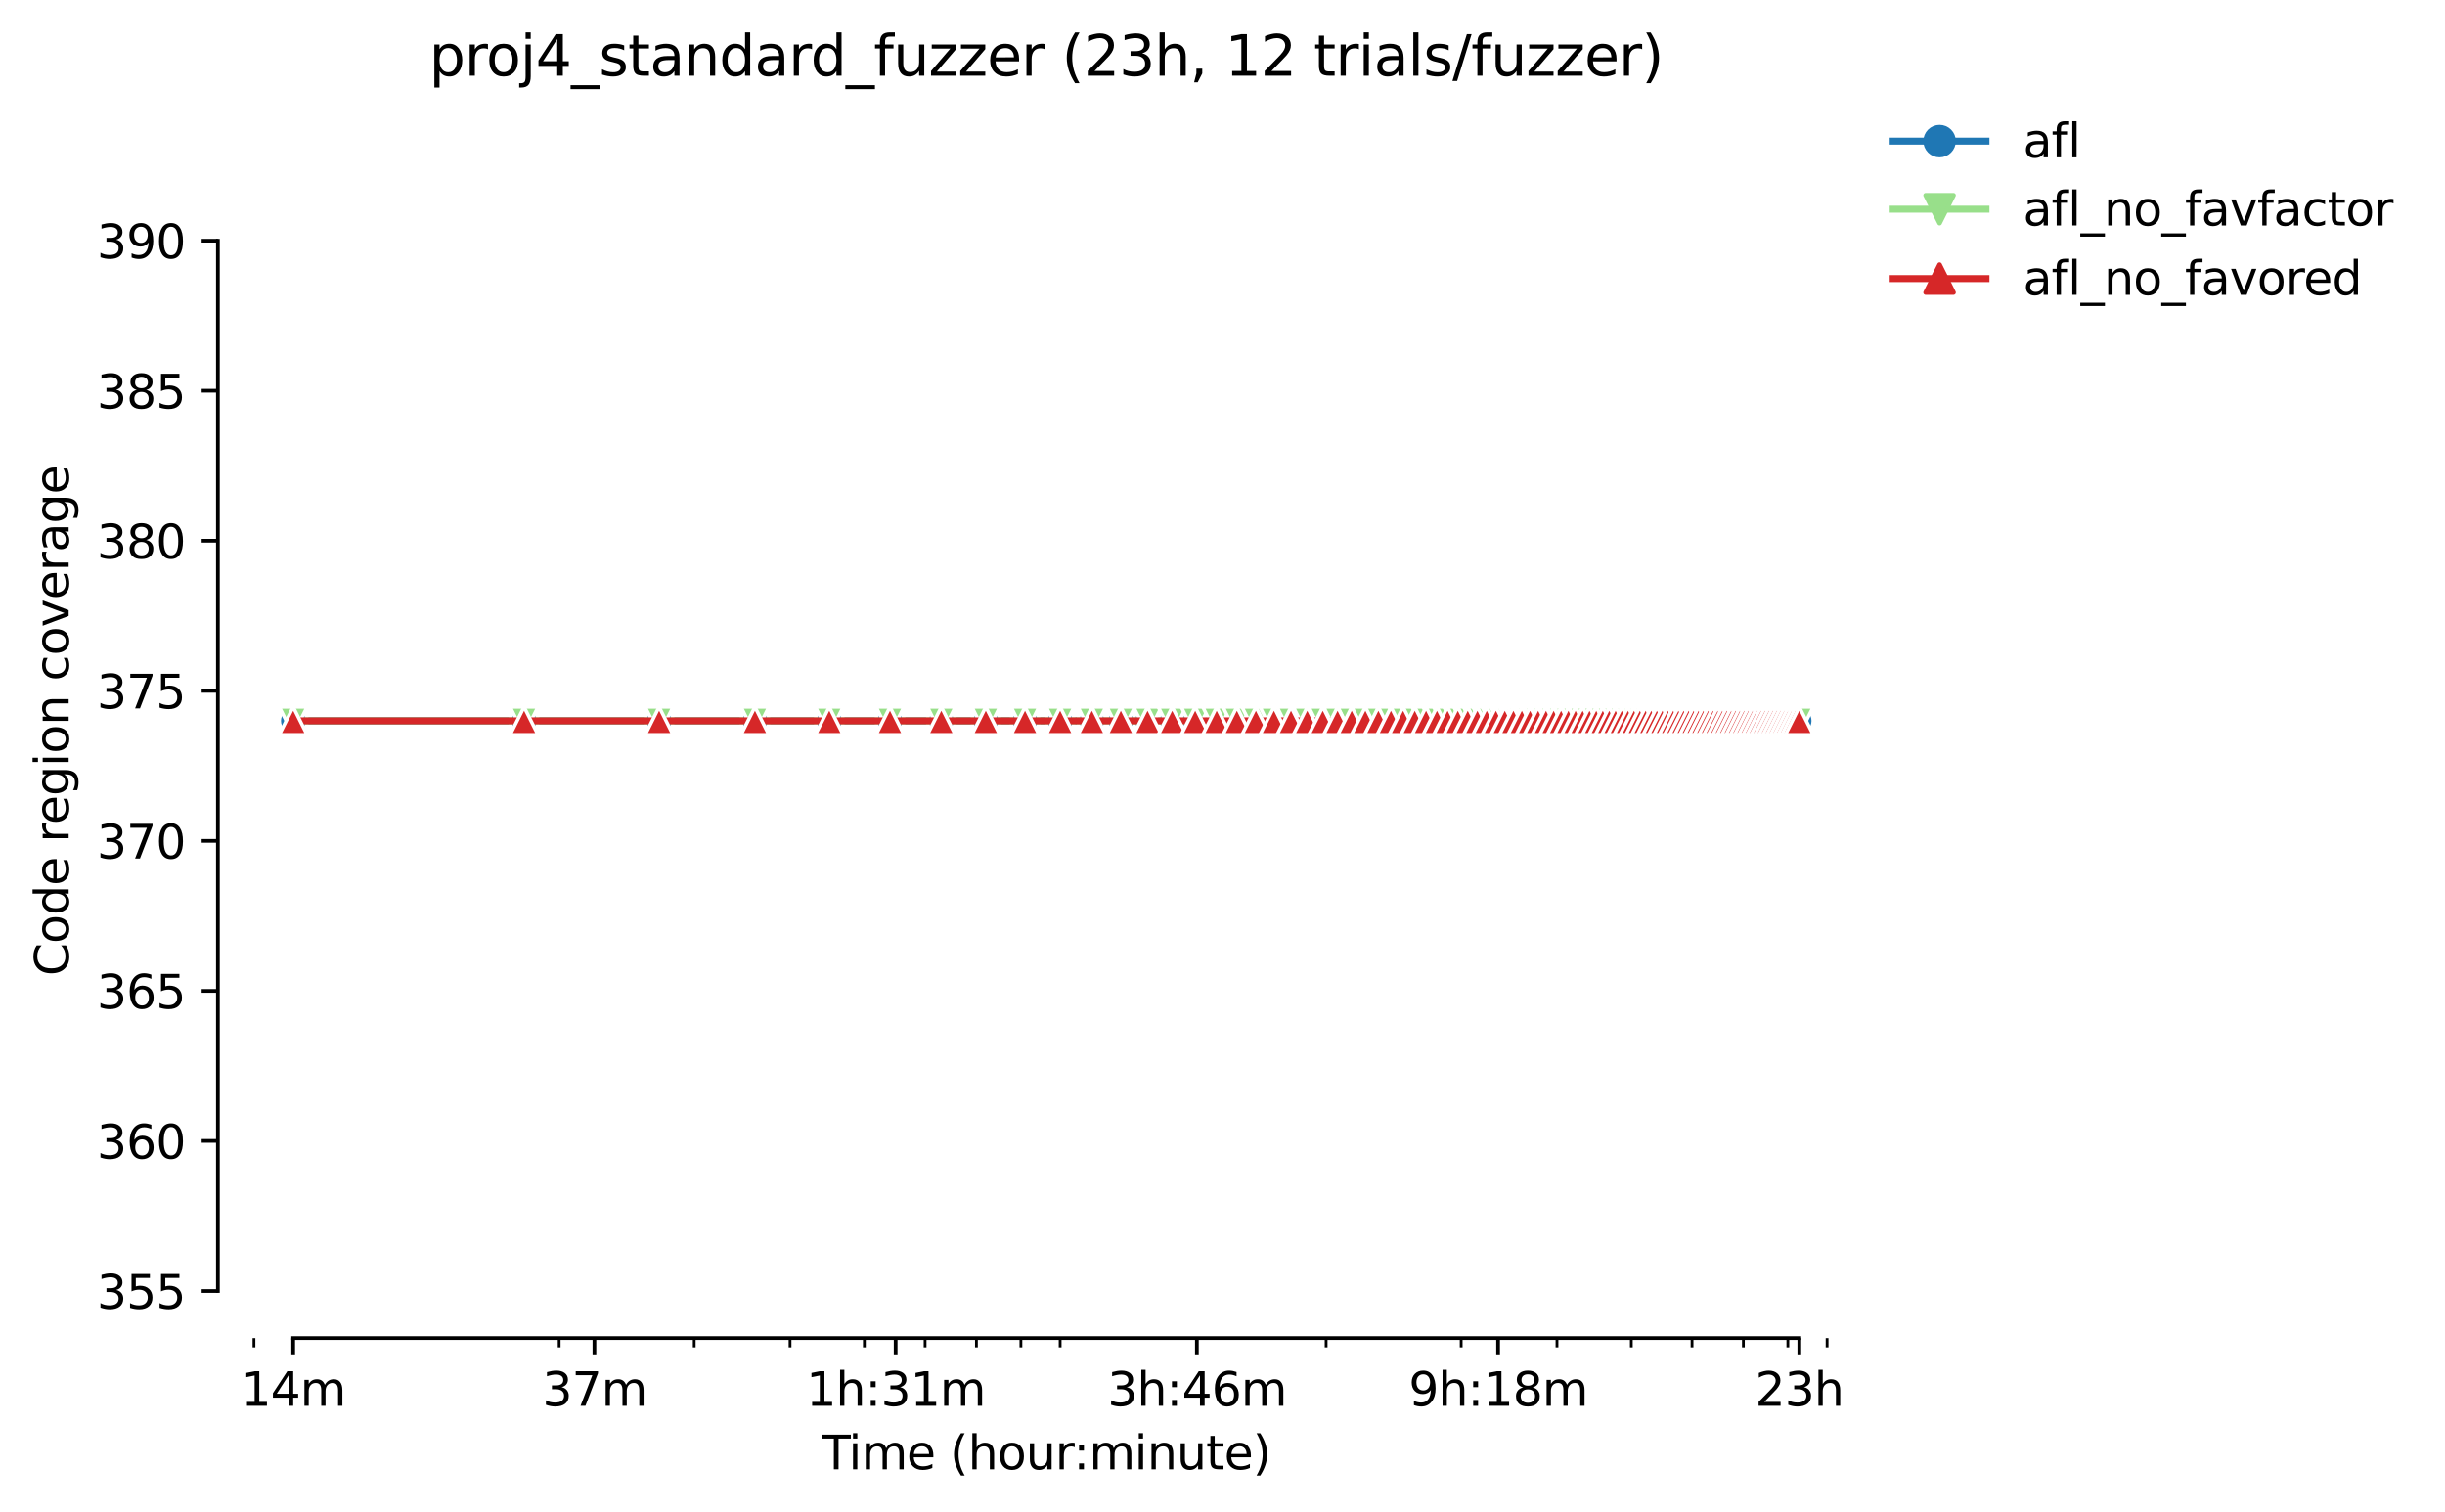 <?xml version="1.0" encoding="utf-8" standalone="no"?>
<!DOCTYPE svg PUBLIC "-//W3C//DTD SVG 1.1//EN"
  "http://www.w3.org/Graphics/SVG/1.1/DTD/svg11.dtd">
<svg height="325.986pt" version="1.1" viewBox="0 0 527.033 325.986" width="527.033pt" xmlns="http://www.w3.org/2000/svg" xmlns:xlink="http://www.w3.org/1999/xlink">
 <defs>
  <style type="text/css">*{stroke-linecap:butt;stroke-linejoin:round;}</style>
 </defs>
 <g id="figure_1">
  <g id="patch_1">
   <path d="M 0 325.986 
L 527.033 325.986 
L 527.033 0 
L 0 0 
z
" style="fill:#ffffff;"/>
  </g>
  <g id="axes_1">
   <g id="patch_2">
    <path d="M 46.966 288.43 
L 404.086 288.43 
L 404.086 22.318 
L 46.966 22.318 
z
" style="fill:#ffffff;"/>
   </g>
   <g id="PolyCollection_1">
    <defs>
     <path d="M 63.198 -170.612 
L 63.198 -170.612 
L 112.965 -170.612 
L 142.076 -170.612 
L 162.731 -170.612 
L 178.752 -170.612 
L 191.843 -170.612 
L 202.91 -170.612 
L 212.498 -170.612 
L 220.954 -170.612 
L 228.519 -170.612 
L 235.362 -170.612 
L 241.609 -170.612 
L 247.356 -170.612 
L 252.677 -170.612 
L 257.63 -170.612 
L 262.264 -170.612 
L 266.617 -170.612 
L 270.721 -170.612 
L 274.603 -170.612 
L 278.285 -170.612 
L 281.788 -170.612 
L 285.128 -170.612 
L 288.32 -170.612 
L 291.376 -170.612 
L 294.307 -170.612 
L 297.123 -170.612 
L 299.832 -170.612 
L 302.443 -170.612 
L 304.963 -170.612 
L 307.397 -170.612 
L 309.751 -170.612 
L 312.031 -170.612 
L 314.24 -170.612 
L 316.383 -170.612 
L 318.465 -170.612 
L 320.487 -170.612 
L 322.454 -170.612 
L 324.369 -170.612 
L 326.234 -170.612 
L 328.052 -170.612 
L 329.825 -170.612 
L 331.555 -170.612 
L 333.244 -170.612 
L 334.895 -170.612 
L 336.508 -170.612 
L 338.086 -170.612 
L 339.631 -170.612 
L 341.142 -170.612 
L 342.623 -170.612 
L 344.073 -170.612 
L 345.495 -170.612 
L 346.889 -170.612 
L 348.257 -170.612 
L 349.599 -170.612 
L 350.916 -170.612 
L 352.21 -170.612 
L 353.481 -170.612 
L 354.729 -170.612 
L 355.957 -170.612 
L 357.163 -170.612 
L 358.35 -170.612 
L 359.518 -170.612 
L 360.666 -170.612 
L 361.797 -170.612 
L 362.91 -170.612 
L 364.006 -170.612 
L 365.086 -170.612 
L 366.15 -170.612 
L 367.198 -170.612 
L 368.231 -170.612 
L 369.249 -170.612 
L 370.254 -170.612 
L 371.244 -170.612 
L 372.221 -170.612 
L 373.185 -170.612 
L 374.136 -170.612 
L 375.074 -170.612 
L 376.001 -170.612 
L 376.915 -170.612 
L 377.818 -170.612 
L 378.71 -170.612 
L 379.591 -170.612 
L 380.461 -170.612 
L 381.321 -170.612 
L 382.171 -170.612 
L 383.011 -170.612 
L 383.841 -170.612 
L 384.661 -170.612 
L 385.473 -170.612 
L 386.275 -170.612 
L 387.068 -170.612 
L 387.853 -170.612 
L 387.853 -170.612 
L 387.853 -170.612 
L 387.068 -170.612 
L 386.275 -170.612 
L 385.473 -170.612 
L 384.661 -170.612 
L 383.841 -170.612 
L 383.011 -170.612 
L 382.171 -170.612 
L 381.321 -170.612 
L 380.461 -170.612 
L 379.591 -170.612 
L 378.71 -170.612 
L 377.818 -170.612 
L 376.915 -170.612 
L 376.001 -170.612 
L 375.074 -170.612 
L 374.136 -170.612 
L 373.185 -170.612 
L 372.221 -170.612 
L 371.244 -170.612 
L 370.254 -170.612 
L 369.249 -170.612 
L 368.231 -170.612 
L 367.198 -170.612 
L 366.15 -170.612 
L 365.086 -170.612 
L 364.006 -170.612 
L 362.91 -170.612 
L 361.797 -170.612 
L 360.666 -170.612 
L 359.518 -170.612 
L 358.35 -170.612 
L 357.163 -170.612 
L 355.957 -170.612 
L 354.729 -170.612 
L 353.481 -170.612 
L 352.21 -170.612 
L 350.916 -170.612 
L 349.599 -170.612 
L 348.257 -170.612 
L 346.889 -170.612 
L 345.495 -170.612 
L 344.073 -170.612 
L 342.623 -170.612 
L 341.142 -170.612 
L 339.631 -170.612 
L 338.086 -170.612 
L 336.508 -170.612 
L 334.895 -170.612 
L 333.244 -170.612 
L 331.555 -170.612 
L 329.825 -170.612 
L 328.052 -170.612 
L 326.234 -170.612 
L 324.369 -170.612 
L 322.454 -170.612 
L 320.487 -170.612 
L 318.465 -170.612 
L 316.383 -170.612 
L 314.24 -170.612 
L 312.031 -170.612 
L 309.751 -170.612 
L 307.397 -170.612 
L 304.963 -170.612 
L 302.443 -170.612 
L 299.832 -170.612 
L 297.123 -170.612 
L 294.307 -170.612 
L 291.376 -170.612 
L 288.32 -170.612 
L 285.128 -170.612 
L 281.788 -170.612 
L 278.285 -170.612 
L 274.603 -170.612 
L 270.721 -170.612 
L 266.617 -170.612 
L 262.264 -170.612 
L 257.63 -170.612 
L 252.677 -170.612 
L 247.356 -170.612 
L 241.609 -170.612 
L 235.362 -170.612 
L 228.519 -170.612 
L 220.954 -170.612 
L 212.498 -170.612 
L 202.91 -170.612 
L 191.843 -170.612 
L 178.752 -170.612 
L 162.731 -170.612 
L 142.076 -170.612 
L 112.965 -170.612 
L 63.198 -170.612 
z
" id="m9c9f0ba417" style="stroke:#1f77b4;stroke-opacity:0.2;"/>
    </defs>
    <g clip-path="url(#p3b93d2fd17)">
     <use style="fill:#1f77b4;fill-opacity:0.2;stroke:#1f77b4;stroke-opacity:0.2;" x="0" xlink:href="#m9c9f0ba417" y="325.986"/>
    </g>
   </g>
   <g id="PolyCollection_2">
    <defs>
     <path d="M 63.198 -170.612 
L 63.198 -170.612 
L 112.965 -170.612 
L 142.076 -170.612 
L 162.731 -170.612 
L 178.752 -170.612 
L 191.843 -170.612 
L 202.91 -170.612 
L 212.498 -170.612 
L 220.954 -170.612 
L 228.519 -170.612 
L 235.362 -170.612 
L 241.609 -170.612 
L 247.356 -170.612 
L 252.677 -170.612 
L 257.63 -170.612 
L 262.264 -170.612 
L 266.617 -170.612 
L 270.721 -170.612 
L 274.603 -170.612 
L 278.285 -170.612 
L 281.788 -170.612 
L 285.128 -170.612 
L 288.32 -170.612 
L 291.376 -170.612 
L 294.307 -170.612 
L 297.123 -170.612 
L 299.832 -170.612 
L 302.443 -170.612 
L 304.963 -170.612 
L 307.397 -170.612 
L 309.751 -170.612 
L 312.031 -170.612 
L 314.24 -170.612 
L 316.383 -170.612 
L 318.465 -170.612 
L 320.487 -170.612 
L 322.454 -170.612 
L 324.369 -170.612 
L 326.234 -170.612 
L 328.052 -170.612 
L 329.825 -170.612 
L 331.555 -170.612 
L 333.244 -170.612 
L 334.895 -170.612 
L 336.508 -170.612 
L 338.086 -170.612 
L 339.631 -170.612 
L 341.142 -170.612 
L 342.623 -170.612 
L 344.073 -170.612 
L 345.495 -170.612 
L 346.889 -170.612 
L 348.257 -170.612 
L 349.599 -170.612 
L 350.916 -170.612 
L 352.21 -170.612 
L 353.481 -170.612 
L 354.729 -170.612 
L 355.957 -170.612 
L 357.163 -170.612 
L 358.35 -170.612 
L 359.518 -170.612 
L 360.666 -170.612 
L 361.797 -170.612 
L 362.91 -170.612 
L 364.006 -170.612 
L 365.086 -170.612 
L 366.15 -170.612 
L 367.198 -170.612 
L 368.231 -170.612 
L 369.249 -170.612 
L 370.254 -170.612 
L 371.244 -170.612 
L 372.221 -170.612 
L 373.185 -170.612 
L 374.136 -170.612 
L 375.074 -170.612 
L 376.001 -170.612 
L 376.915 -170.612 
L 377.818 -170.612 
L 378.71 -170.612 
L 379.591 -170.612 
L 380.461 -170.612 
L 381.321 -170.612 
L 382.171 -170.612 
L 383.011 -170.612 
L 383.841 -170.612 
L 384.661 -170.612 
L 385.473 -170.612 
L 386.275 -170.612 
L 387.068 -170.612 
L 387.853 -170.612 
L 387.853 -170.612 
L 387.853 -170.612 
L 387.068 -170.612 
L 386.275 -170.612 
L 385.473 -170.612 
L 384.661 -170.612 
L 383.841 -170.612 
L 383.011 -170.612 
L 382.171 -170.612 
L 381.321 -170.612 
L 380.461 -170.612 
L 379.591 -170.612 
L 378.71 -170.612 
L 377.818 -170.612 
L 376.915 -170.612 
L 376.001 -170.612 
L 375.074 -170.612 
L 374.136 -170.612 
L 373.185 -170.612 
L 372.221 -170.612 
L 371.244 -170.612 
L 370.254 -170.612 
L 369.249 -170.612 
L 368.231 -170.612 
L 367.198 -170.612 
L 366.15 -170.612 
L 365.086 -170.612 
L 364.006 -170.612 
L 362.91 -170.612 
L 361.797 -170.612 
L 360.666 -170.612 
L 359.518 -170.612 
L 358.35 -170.612 
L 357.163 -170.612 
L 355.957 -170.612 
L 354.729 -170.612 
L 353.481 -170.612 
L 352.21 -170.612 
L 350.916 -170.612 
L 349.599 -170.612 
L 348.257 -170.612 
L 346.889 -170.612 
L 345.495 -170.612 
L 344.073 -170.612 
L 342.623 -170.612 
L 341.142 -170.612 
L 339.631 -170.612 
L 338.086 -170.612 
L 336.508 -170.612 
L 334.895 -170.612 
L 333.244 -170.612 
L 331.555 -170.612 
L 329.825 -170.612 
L 328.052 -170.612 
L 326.234 -170.612 
L 324.369 -170.612 
L 322.454 -170.612 
L 320.487 -170.612 
L 318.465 -170.612 
L 316.383 -170.612 
L 314.24 -170.612 
L 312.031 -170.612 
L 309.751 -170.612 
L 307.397 -170.612 
L 304.963 -170.612 
L 302.443 -170.612 
L 299.832 -170.612 
L 297.123 -170.612 
L 294.307 -170.612 
L 291.376 -170.612 
L 288.32 -170.612 
L 285.128 -170.612 
L 281.788 -170.612 
L 278.285 -170.612 
L 274.603 -170.612 
L 270.721 -170.612 
L 266.617 -170.612 
L 262.264 -170.612 
L 257.63 -170.612 
L 252.677 -170.612 
L 247.356 -170.612 
L 241.609 -170.612 
L 235.362 -170.612 
L 228.519 -170.612 
L 220.954 -170.612 
L 212.498 -170.612 
L 202.91 -170.612 
L 191.843 -170.612 
L 178.752 -170.612 
L 162.731 -170.612 
L 142.076 -170.612 
L 112.965 -170.612 
L 63.198 -170.612 
z
" id="m7c9e431539" style="stroke:#98df8a;stroke-opacity:0.2;"/>
    </defs>
    <g clip-path="url(#p3b93d2fd17)">
     <use style="fill:#98df8a;fill-opacity:0.2;stroke:#98df8a;stroke-opacity:0.2;" x="0" xlink:href="#m7c9e431539" y="325.986"/>
    </g>
   </g>
   <g id="PolyCollection_3">
    <defs>
     <path d="M 63.198 -170.612 
L 63.198 -170.612 
L 112.965 -170.612 
L 142.076 -170.612 
L 162.731 -170.612 
L 178.752 -170.612 
L 191.843 -170.612 
L 202.91 -170.612 
L 212.498 -170.612 
L 220.954 -170.612 
L 228.519 -170.612 
L 235.362 -170.612 
L 241.609 -170.612 
L 247.356 -170.612 
L 252.677 -170.612 
L 257.63 -170.612 
L 262.264 -170.612 
L 266.617 -170.612 
L 270.721 -170.612 
L 274.603 -170.612 
L 278.285 -170.612 
L 281.788 -170.612 
L 285.128 -170.612 
L 288.32 -170.612 
L 291.376 -170.612 
L 294.307 -170.612 
L 297.123 -170.612 
L 299.832 -170.612 
L 302.443 -170.612 
L 304.963 -170.612 
L 307.397 -170.612 
L 309.751 -170.612 
L 312.031 -170.612 
L 314.24 -170.612 
L 316.383 -170.612 
L 318.465 -170.612 
L 320.487 -170.612 
L 322.454 -170.612 
L 324.369 -170.612 
L 326.234 -170.612 
L 328.052 -170.612 
L 329.825 -170.612 
L 331.555 -170.612 
L 333.244 -170.612 
L 334.895 -170.612 
L 336.508 -170.612 
L 338.086 -170.612 
L 339.631 -170.612 
L 341.142 -170.612 
L 342.623 -170.612 
L 344.073 -170.612 
L 345.495 -170.612 
L 346.889 -170.612 
L 348.257 -170.612 
L 349.599 -170.612 
L 350.916 -170.612 
L 352.21 -170.612 
L 353.481 -170.612 
L 354.729 -170.612 
L 355.957 -170.612 
L 357.163 -170.612 
L 358.35 -170.612 
L 359.518 -170.612 
L 360.666 -170.612 
L 361.797 -170.612 
L 362.91 -170.612 
L 364.006 -170.612 
L 365.086 -170.612 
L 366.15 -170.612 
L 367.198 -170.612 
L 368.231 -170.612 
L 369.249 -170.612 
L 370.254 -170.612 
L 371.244 -170.612 
L 372.221 -170.612 
L 373.185 -170.612 
L 374.136 -170.612 
L 375.074 -170.612 
L 376.001 -170.612 
L 376.915 -170.612 
L 377.818 -170.612 
L 378.71 -170.612 
L 379.591 -170.612 
L 380.461 -170.612 
L 381.321 -170.612 
L 382.171 -170.612 
L 383.011 -170.612 
L 383.841 -170.612 
L 384.661 -170.612 
L 385.473 -170.612 
L 386.275 -170.612 
L 387.068 -170.612 
L 387.853 -170.612 
L 387.853 -170.612 
L 387.853 -170.612 
L 387.068 -170.612 
L 386.275 -170.612 
L 385.473 -170.612 
L 384.661 -170.612 
L 383.841 -170.612 
L 383.011 -170.612 
L 382.171 -170.612 
L 381.321 -170.612 
L 380.461 -170.612 
L 379.591 -170.612 
L 378.71 -170.612 
L 377.818 -170.612 
L 376.915 -170.612 
L 376.001 -170.612 
L 375.074 -170.612 
L 374.136 -170.612 
L 373.185 -170.612 
L 372.221 -170.612 
L 371.244 -170.612 
L 370.254 -170.612 
L 369.249 -170.612 
L 368.231 -170.612 
L 367.198 -170.612 
L 366.15 -170.612 
L 365.086 -170.612 
L 364.006 -170.612 
L 362.91 -170.612 
L 361.797 -170.612 
L 360.666 -170.612 
L 359.518 -170.612 
L 358.35 -170.612 
L 357.163 -170.612 
L 355.957 -170.612 
L 354.729 -170.612 
L 353.481 -170.612 
L 352.21 -170.612 
L 350.916 -170.612 
L 349.599 -170.612 
L 348.257 -170.612 
L 346.889 -170.612 
L 345.495 -170.612 
L 344.073 -170.612 
L 342.623 -170.612 
L 341.142 -170.612 
L 339.631 -170.612 
L 338.086 -170.612 
L 336.508 -170.612 
L 334.895 -170.612 
L 333.244 -170.612 
L 331.555 -170.612 
L 329.825 -170.612 
L 328.052 -170.612 
L 326.234 -170.612 
L 324.369 -170.612 
L 322.454 -170.612 
L 320.487 -170.612 
L 318.465 -170.612 
L 316.383 -170.612 
L 314.24 -170.612 
L 312.031 -170.612 
L 309.751 -170.612 
L 307.397 -170.612 
L 304.963 -170.612 
L 302.443 -170.612 
L 299.832 -170.612 
L 297.123 -170.612 
L 294.307 -170.612 
L 291.376 -170.612 
L 288.32 -170.612 
L 285.128 -170.612 
L 281.788 -170.612 
L 278.285 -170.612 
L 274.603 -170.612 
L 270.721 -170.612 
L 266.617 -170.612 
L 262.264 -170.612 
L 257.63 -170.612 
L 252.677 -170.612 
L 247.356 -170.612 
L 241.609 -170.612 
L 235.362 -170.612 
L 228.519 -170.612 
L 220.954 -170.612 
L 212.498 -170.612 
L 202.91 -170.612 
L 191.843 -170.612 
L 178.752 -170.612 
L 162.731 -170.612 
L 142.076 -170.612 
L 112.965 -170.612 
L 63.198 -170.612 
z
" id="m90b77a4743" style="stroke:#d62728;stroke-opacity:0.2;"/>
    </defs>
    <g clip-path="url(#p3b93d2fd17)">
     <use style="fill:#d62728;fill-opacity:0.2;stroke:#d62728;stroke-opacity:0.2;" x="0" xlink:href="#m90b77a4743" y="325.986"/>
    </g>
   </g>
   <g id="matplotlib.axis_1">
    <g id="xtick_1">
     <g id="line2d_1">
      <defs>
       <path d="M 0 0 
L 0 3.5 
" id="m1977d21f7f" style="stroke:#000000;stroke-width:0.8;"/>
      </defs>
      <g>
       <use style="stroke:#000000;stroke-width:0.8;" x="63.198" xlink:href="#m1977d21f7f" y="288.43"/>
      </g>
     </g>
     <g id="text_1">
      <!-- 14m -->
      <g transform="translate(51.966 303.029)scale(0.1 -0.1)">
       <defs>
        <path d="M 794 531 
L 1825 531 
L 1825 4091 
L 703 3866 
L 703 4441 
L 1819 4666 
L 2450 4666 
L 2450 531 
L 3481 531 
L 3481 0 
L 794 0 
L 794 531 
z
" id="DejaVuSans-31" transform="scale(0.016)"/>
        <path d="M 2419 4116 
L 825 1625 
L 2419 1625 
L 2419 4116 
z
M 2253 4666 
L 3047 4666 
L 3047 1625 
L 3713 1625 
L 3713 1100 
L 3047 1100 
L 3047 0 
L 2419 0 
L 2419 1100 
L 313 1100 
L 313 1709 
L 2253 4666 
z
" id="DejaVuSans-34" transform="scale(0.016)"/>
        <path d="M 3328 2828 
Q 3544 3216 3844 3400 
Q 4144 3584 4550 3584 
Q 5097 3584 5394 3201 
Q 5691 2819 5691 2113 
L 5691 0 
L 5113 0 
L 5113 2094 
Q 5113 2597 4934 2840 
Q 4756 3084 4391 3084 
Q 3944 3084 3684 2787 
Q 3425 2491 3425 1978 
L 3425 0 
L 2847 0 
L 2847 2094 
Q 2847 2600 2669 2842 
Q 2491 3084 2119 3084 
Q 1678 3084 1418 2786 
Q 1159 2488 1159 1978 
L 1159 0 
L 581 0 
L 581 3500 
L 1159 3500 
L 1159 2956 
Q 1356 3278 1631 3431 
Q 1906 3584 2284 3584 
Q 2666 3584 2933 3390 
Q 3200 3197 3328 2828 
z
" id="DejaVuSans-6d" transform="scale(0.016)"/>
       </defs>
       <use xlink:href="#DejaVuSans-31"/>
       <use x="63.623" xlink:href="#DejaVuSans-34"/>
       <use x="127.246" xlink:href="#DejaVuSans-6d"/>
      </g>
     </g>
    </g>
    <g id="xtick_2">
     <g id="line2d_2">
      <g>
       <use style="stroke:#000000;stroke-width:0.8;" x="128.129" xlink:href="#m1977d21f7f" y="288.43"/>
      </g>
     </g>
     <g id="text_2">
      <!-- 37m -->
      <g transform="translate(116.897 303.029)scale(0.1 -0.1)">
       <defs>
        <path d="M 2597 2516 
Q 3050 2419 3304 2112 
Q 3559 1806 3559 1356 
Q 3559 666 3084 287 
Q 2609 -91 1734 -91 
Q 1441 -91 1130 -33 
Q 819 25 488 141 
L 488 750 
Q 750 597 1062 519 
Q 1375 441 1716 441 
Q 2309 441 2620 675 
Q 2931 909 2931 1356 
Q 2931 1769 2642 2001 
Q 2353 2234 1838 2234 
L 1294 2234 
L 1294 2753 
L 1863 2753 
Q 2328 2753 2575 2939 
Q 2822 3125 2822 3475 
Q 2822 3834 2567 4026 
Q 2313 4219 1838 4219 
Q 1578 4219 1281 4162 
Q 984 4106 628 3988 
L 628 4550 
Q 988 4650 1302 4700 
Q 1616 4750 1894 4750 
Q 2613 4750 3031 4423 
Q 3450 4097 3450 3541 
Q 3450 3153 3228 2886 
Q 3006 2619 2597 2516 
z
" id="DejaVuSans-33" transform="scale(0.016)"/>
        <path d="M 525 4666 
L 3525 4666 
L 3525 4397 
L 1831 0 
L 1172 0 
L 2766 4134 
L 525 4134 
L 525 4666 
z
" id="DejaVuSans-37" transform="scale(0.016)"/>
       </defs>
       <use xlink:href="#DejaVuSans-33"/>
       <use x="63.623" xlink:href="#DejaVuSans-37"/>
       <use x="127.246" xlink:href="#DejaVuSans-6d"/>
      </g>
     </g>
    </g>
    <g id="xtick_3">
     <g id="line2d_3">
      <g>
       <use style="stroke:#000000;stroke-width:0.8;" x="193.061" xlink:href="#m1977d21f7f" y="288.43"/>
      </g>
     </g>
     <g id="text_3">
      <!-- 1h:31m -->
      <g transform="translate(173.793 303.029)scale(0.1 -0.1)">
       <defs>
        <path d="M 3513 2113 
L 3513 0 
L 2938 0 
L 2938 2094 
Q 2938 2591 2744 2837 
Q 2550 3084 2163 3084 
Q 1697 3084 1428 2787 
Q 1159 2491 1159 1978 
L 1159 0 
L 581 0 
L 581 4863 
L 1159 4863 
L 1159 2956 
Q 1366 3272 1645 3428 
Q 1925 3584 2291 3584 
Q 2894 3584 3203 3211 
Q 3513 2838 3513 2113 
z
" id="DejaVuSans-68" transform="scale(0.016)"/>
        <path d="M 750 794 
L 1409 794 
L 1409 0 
L 750 0 
L 750 794 
z
M 750 3309 
L 1409 3309 
L 1409 2516 
L 750 2516 
L 750 3309 
z
" id="DejaVuSans-3a" transform="scale(0.016)"/>
       </defs>
       <use xlink:href="#DejaVuSans-31"/>
       <use x="63.623" xlink:href="#DejaVuSans-68"/>
       <use x="127.002" xlink:href="#DejaVuSans-3a"/>
       <use x="160.693" xlink:href="#DejaVuSans-33"/>
       <use x="224.316" xlink:href="#DejaVuSans-31"/>
       <use x="287.939" xlink:href="#DejaVuSans-6d"/>
      </g>
     </g>
    </g>
    <g id="xtick_4">
     <g id="line2d_4">
      <g>
       <use style="stroke:#000000;stroke-width:0.8;" x="257.992" xlink:href="#m1977d21f7f" y="288.43"/>
      </g>
     </g>
     <g id="text_4">
      <!-- 3h:46m -->
      <g transform="translate(238.724 303.029)scale(0.1 -0.1)">
       <defs>
        <path d="M 2113 2584 
Q 1688 2584 1439 2293 
Q 1191 2003 1191 1497 
Q 1191 994 1439 701 
Q 1688 409 2113 409 
Q 2538 409 2786 701 
Q 3034 994 3034 1497 
Q 3034 2003 2786 2293 
Q 2538 2584 2113 2584 
z
M 3366 4563 
L 3366 3988 
Q 3128 4100 2886 4159 
Q 2644 4219 2406 4219 
Q 1781 4219 1451 3797 
Q 1122 3375 1075 2522 
Q 1259 2794 1537 2939 
Q 1816 3084 2150 3084 
Q 2853 3084 3261 2657 
Q 3669 2231 3669 1497 
Q 3669 778 3244 343 
Q 2819 -91 2113 -91 
Q 1303 -91 875 529 
Q 447 1150 447 2328 
Q 447 3434 972 4092 
Q 1497 4750 2381 4750 
Q 2619 4750 2861 4703 
Q 3103 4656 3366 4563 
z
" id="DejaVuSans-36" transform="scale(0.016)"/>
       </defs>
       <use xlink:href="#DejaVuSans-33"/>
       <use x="63.623" xlink:href="#DejaVuSans-68"/>
       <use x="127.002" xlink:href="#DejaVuSans-3a"/>
       <use x="160.693" xlink:href="#DejaVuSans-34"/>
       <use x="224.316" xlink:href="#DejaVuSans-36"/>
       <use x="287.939" xlink:href="#DejaVuSans-6d"/>
      </g>
     </g>
    </g>
    <g id="xtick_5">
     <g id="line2d_5">
      <g>
       <use style="stroke:#000000;stroke-width:0.8;" x="322.923" xlink:href="#m1977d21f7f" y="288.43"/>
      </g>
     </g>
     <g id="text_5">
      <!-- 9h:18m -->
      <g transform="translate(303.655 303.029)scale(0.1 -0.1)">
       <defs>
        <path d="M 703 97 
L 703 672 
Q 941 559 1184 500 
Q 1428 441 1663 441 
Q 2288 441 2617 861 
Q 2947 1281 2994 2138 
Q 2813 1869 2534 1725 
Q 2256 1581 1919 1581 
Q 1219 1581 811 2004 
Q 403 2428 403 3163 
Q 403 3881 828 4315 
Q 1253 4750 1959 4750 
Q 2769 4750 3195 4129 
Q 3622 3509 3622 2328 
Q 3622 1225 3098 567 
Q 2575 -91 1691 -91 
Q 1453 -91 1209 -44 
Q 966 3 703 97 
z
M 1959 2075 
Q 2384 2075 2632 2365 
Q 2881 2656 2881 3163 
Q 2881 3666 2632 3958 
Q 2384 4250 1959 4250 
Q 1534 4250 1286 3958 
Q 1038 3666 1038 3163 
Q 1038 2656 1286 2365 
Q 1534 2075 1959 2075 
z
" id="DejaVuSans-39" transform="scale(0.016)"/>
        <path d="M 2034 2216 
Q 1584 2216 1326 1975 
Q 1069 1734 1069 1313 
Q 1069 891 1326 650 
Q 1584 409 2034 409 
Q 2484 409 2743 651 
Q 3003 894 3003 1313 
Q 3003 1734 2745 1975 
Q 2488 2216 2034 2216 
z
M 1403 2484 
Q 997 2584 770 2862 
Q 544 3141 544 3541 
Q 544 4100 942 4425 
Q 1341 4750 2034 4750 
Q 2731 4750 3128 4425 
Q 3525 4100 3525 3541 
Q 3525 3141 3298 2862 
Q 3072 2584 2669 2484 
Q 3125 2378 3379 2068 
Q 3634 1759 3634 1313 
Q 3634 634 3220 271 
Q 2806 -91 2034 -91 
Q 1263 -91 848 271 
Q 434 634 434 1313 
Q 434 1759 690 2068 
Q 947 2378 1403 2484 
z
M 1172 3481 
Q 1172 3119 1398 2916 
Q 1625 2713 2034 2713 
Q 2441 2713 2670 2916 
Q 2900 3119 2900 3481 
Q 2900 3844 2670 4047 
Q 2441 4250 2034 4250 
Q 1625 4250 1398 4047 
Q 1172 3844 1172 3481 
z
" id="DejaVuSans-38" transform="scale(0.016)"/>
       </defs>
       <use xlink:href="#DejaVuSans-39"/>
       <use x="63.623" xlink:href="#DejaVuSans-68"/>
       <use x="127.002" xlink:href="#DejaVuSans-3a"/>
       <use x="160.693" xlink:href="#DejaVuSans-31"/>
       <use x="224.316" xlink:href="#DejaVuSans-38"/>
       <use x="287.939" xlink:href="#DejaVuSans-6d"/>
      </g>
     </g>
    </g>
    <g id="xtick_6">
     <g id="line2d_6">
      <g>
       <use style="stroke:#000000;stroke-width:0.8;" x="387.854" xlink:href="#m1977d21f7f" y="288.43"/>
      </g>
     </g>
     <g id="text_6">
      <!-- 23h -->
      <g transform="translate(378.323 303.029)scale(0.1 -0.1)">
       <defs>
        <path d="M 1228 531 
L 3431 531 
L 3431 0 
L 469 0 
L 469 531 
Q 828 903 1448 1529 
Q 2069 2156 2228 2338 
Q 2531 2678 2651 2914 
Q 2772 3150 2772 3378 
Q 2772 3750 2511 3984 
Q 2250 4219 1831 4219 
Q 1534 4219 1204 4116 
Q 875 4013 500 3803 
L 500 4441 
Q 881 4594 1212 4672 
Q 1544 4750 1819 4750 
Q 2544 4750 2975 4387 
Q 3406 4025 3406 3419 
Q 3406 3131 3298 2873 
Q 3191 2616 2906 2266 
Q 2828 2175 2409 1742 
Q 1991 1309 1228 531 
z
" id="DejaVuSans-32" transform="scale(0.016)"/>
       </defs>
       <use xlink:href="#DejaVuSans-32"/>
       <use x="63.623" xlink:href="#DejaVuSans-33"/>
       <use x="127.246" xlink:href="#DejaVuSans-68"/>
      </g>
     </g>
    </g>
    <g id="xtick_7">
     <g id="line2d_7">
      <defs>
       <path d="M 0 0 
L 0 2 
" id="mc0195cdaba" style="stroke:#000000;stroke-width:0.6;"/>
      </defs>
      <g>
       <use style="stroke:#000000;stroke-width:0.6;" x="54.742" xlink:href="#mc0195cdaba" y="288.43"/>
      </g>
     </g>
    </g>
    <g id="xtick_8">
     <g id="line2d_8">
      <g>
       <use style="stroke:#000000;stroke-width:0.6;" x="120.529" xlink:href="#mc0195cdaba" y="288.43"/>
      </g>
     </g>
    </g>
    <g id="xtick_9">
     <g id="line2d_9">
      <g>
       <use style="stroke:#000000;stroke-width:0.6;" x="149.641" xlink:href="#mc0195cdaba" y="288.43"/>
      </g>
     </g>
    </g>
    <g id="xtick_10">
     <g id="line2d_10">
      <g>
       <use style="stroke:#000000;stroke-width:0.6;" x="170.296" xlink:href="#mc0195cdaba" y="288.43"/>
      </g>
     </g>
    </g>
    <g id="xtick_11">
     <g id="line2d_11">
      <g>
       <use style="stroke:#000000;stroke-width:0.6;" x="186.317" xlink:href="#mc0195cdaba" y="288.43"/>
      </g>
     </g>
    </g>
    <g id="xtick_12">
     <g id="line2d_12">
      <g>
       <use style="stroke:#000000;stroke-width:0.6;" x="199.407" xlink:href="#mc0195cdaba" y="288.43"/>
      </g>
     </g>
    </g>
    <g id="xtick_13">
     <g id="line2d_13">
      <g>
       <use style="stroke:#000000;stroke-width:0.6;" x="210.475" xlink:href="#mc0195cdaba" y="288.43"/>
      </g>
     </g>
    </g>
    <g id="xtick_14">
     <g id="line2d_14">
      <g>
       <use style="stroke:#000000;stroke-width:0.6;" x="220.062" xlink:href="#mc0195cdaba" y="288.43"/>
      </g>
     </g>
    </g>
    <g id="xtick_15">
     <g id="line2d_15">
      <g>
       <use style="stroke:#000000;stroke-width:0.6;" x="228.519" xlink:href="#mc0195cdaba" y="288.43"/>
      </g>
     </g>
    </g>
    <g id="xtick_16">
     <g id="line2d_16">
      <g>
       <use style="stroke:#000000;stroke-width:0.6;" x="285.85" xlink:href="#mc0195cdaba" y="288.43"/>
      </g>
     </g>
    </g>
    <g id="xtick_17">
     <g id="line2d_17">
      <g>
       <use style="stroke:#000000;stroke-width:0.6;" x="314.962" xlink:href="#mc0195cdaba" y="288.43"/>
      </g>
     </g>
    </g>
    <g id="xtick_18">
     <g id="line2d_18">
      <g>
       <use style="stroke:#000000;stroke-width:0.6;" x="335.616" xlink:href="#mc0195cdaba" y="288.43"/>
      </g>
     </g>
    </g>
    <g id="xtick_19">
     <g id="line2d_19">
      <g>
       <use style="stroke:#000000;stroke-width:0.6;" x="351.638" xlink:href="#mc0195cdaba" y="288.43"/>
      </g>
     </g>
    </g>
    <g id="xtick_20">
     <g id="line2d_20">
      <g>
       <use style="stroke:#000000;stroke-width:0.6;" x="364.728" xlink:href="#mc0195cdaba" y="288.43"/>
      </g>
     </g>
    </g>
    <g id="xtick_21">
     <g id="line2d_21">
      <g>
       <use style="stroke:#000000;stroke-width:0.6;" x="375.796" xlink:href="#mc0195cdaba" y="288.43"/>
      </g>
     </g>
    </g>
    <g id="xtick_22">
     <g id="line2d_22">
      <g>
       <use style="stroke:#000000;stroke-width:0.6;" x="385.383" xlink:href="#mc0195cdaba" y="288.43"/>
      </g>
     </g>
    </g>
    <g id="xtick_23">
     <g id="line2d_23">
      <g>
       <use style="stroke:#000000;stroke-width:0.6;" x="393.84" xlink:href="#mc0195cdaba" y="288.43"/>
      </g>
     </g>
    </g>
    <g id="text_7">
     <!-- Time (hour:minute) -->
     <g transform="translate(177.119 316.707)scale(0.1 -0.1)">
      <defs>
       <path d="M -19 4666 
L 3928 4666 
L 3928 4134 
L 2272 4134 
L 2272 0 
L 1638 0 
L 1638 4134 
L -19 4134 
L -19 4666 
z
" id="DejaVuSans-54" transform="scale(0.016)"/>
       <path d="M 603 3500 
L 1178 3500 
L 1178 0 
L 603 0 
L 603 3500 
z
M 603 4863 
L 1178 4863 
L 1178 4134 
L 603 4134 
L 603 4863 
z
" id="DejaVuSans-69" transform="scale(0.016)"/>
       <path d="M 3597 1894 
L 3597 1613 
L 953 1613 
Q 991 1019 1311 708 
Q 1631 397 2203 397 
Q 2534 397 2845 478 
Q 3156 559 3463 722 
L 3463 178 
Q 3153 47 2828 -22 
Q 2503 -91 2169 -91 
Q 1331 -91 842 396 
Q 353 884 353 1716 
Q 353 2575 817 3079 
Q 1281 3584 2069 3584 
Q 2775 3584 3186 3129 
Q 3597 2675 3597 1894 
z
M 3022 2063 
Q 3016 2534 2758 2815 
Q 2500 3097 2075 3097 
Q 1594 3097 1305 2825 
Q 1016 2553 972 2059 
L 3022 2063 
z
" id="DejaVuSans-65" transform="scale(0.016)"/>
       <path id="DejaVuSans-20" transform="scale(0.016)"/>
       <path d="M 1984 4856 
Q 1566 4138 1362 3434 
Q 1159 2731 1159 2009 
Q 1159 1288 1364 580 
Q 1569 -128 1984 -844 
L 1484 -844 
Q 1016 -109 783 600 
Q 550 1309 550 2009 
Q 550 2706 781 3412 
Q 1013 4119 1484 4856 
L 1984 4856 
z
" id="DejaVuSans-28" transform="scale(0.016)"/>
       <path d="M 1959 3097 
Q 1497 3097 1228 2736 
Q 959 2375 959 1747 
Q 959 1119 1226 758 
Q 1494 397 1959 397 
Q 2419 397 2687 759 
Q 2956 1122 2956 1747 
Q 2956 2369 2687 2733 
Q 2419 3097 1959 3097 
z
M 1959 3584 
Q 2709 3584 3137 3096 
Q 3566 2609 3566 1747 
Q 3566 888 3137 398 
Q 2709 -91 1959 -91 
Q 1206 -91 779 398 
Q 353 888 353 1747 
Q 353 2609 779 3096 
Q 1206 3584 1959 3584 
z
" id="DejaVuSans-6f" transform="scale(0.016)"/>
       <path d="M 544 1381 
L 544 3500 
L 1119 3500 
L 1119 1403 
Q 1119 906 1312 657 
Q 1506 409 1894 409 
Q 2359 409 2629 706 
Q 2900 1003 2900 1516 
L 2900 3500 
L 3475 3500 
L 3475 0 
L 2900 0 
L 2900 538 
Q 2691 219 2414 64 
Q 2138 -91 1772 -91 
Q 1169 -91 856 284 
Q 544 659 544 1381 
z
M 1991 3584 
L 1991 3584 
z
" id="DejaVuSans-75" transform="scale(0.016)"/>
       <path d="M 2631 2963 
Q 2534 3019 2420 3045 
Q 2306 3072 2169 3072 
Q 1681 3072 1420 2755 
Q 1159 2438 1159 1844 
L 1159 0 
L 581 0 
L 581 3500 
L 1159 3500 
L 1159 2956 
Q 1341 3275 1631 3429 
Q 1922 3584 2338 3584 
Q 2397 3584 2469 3576 
Q 2541 3569 2628 3553 
L 2631 2963 
z
" id="DejaVuSans-72" transform="scale(0.016)"/>
       <path d="M 3513 2113 
L 3513 0 
L 2938 0 
L 2938 2094 
Q 2938 2591 2744 2837 
Q 2550 3084 2163 3084 
Q 1697 3084 1428 2787 
Q 1159 2491 1159 1978 
L 1159 0 
L 581 0 
L 581 3500 
L 1159 3500 
L 1159 2956 
Q 1366 3272 1645 3428 
Q 1925 3584 2291 3584 
Q 2894 3584 3203 3211 
Q 3513 2838 3513 2113 
z
" id="DejaVuSans-6e" transform="scale(0.016)"/>
       <path d="M 1172 4494 
L 1172 3500 
L 2356 3500 
L 2356 3053 
L 1172 3053 
L 1172 1153 
Q 1172 725 1289 603 
Q 1406 481 1766 481 
L 2356 481 
L 2356 0 
L 1766 0 
Q 1100 0 847 248 
Q 594 497 594 1153 
L 594 3053 
L 172 3053 
L 172 3500 
L 594 3500 
L 594 4494 
L 1172 4494 
z
" id="DejaVuSans-74" transform="scale(0.016)"/>
       <path d="M 513 4856 
L 1013 4856 
Q 1481 4119 1714 3412 
Q 1947 2706 1947 2009 
Q 1947 1309 1714 600 
Q 1481 -109 1013 -844 
L 513 -844 
Q 928 -128 1133 580 
Q 1338 1288 1338 2009 
Q 1338 2731 1133 3434 
Q 928 4138 513 4856 
z
" id="DejaVuSans-29" transform="scale(0.016)"/>
      </defs>
      <use xlink:href="#DejaVuSans-54"/>
      <use x="57.959" xlink:href="#DejaVuSans-69"/>
      <use x="85.742" xlink:href="#DejaVuSans-6d"/>
      <use x="183.154" xlink:href="#DejaVuSans-65"/>
      <use x="244.678" xlink:href="#DejaVuSans-20"/>
      <use x="276.465" xlink:href="#DejaVuSans-28"/>
      <use x="315.479" xlink:href="#DejaVuSans-68"/>
      <use x="378.857" xlink:href="#DejaVuSans-6f"/>
      <use x="440.039" xlink:href="#DejaVuSans-75"/>
      <use x="503.418" xlink:href="#DejaVuSans-72"/>
      <use x="542.781" xlink:href="#DejaVuSans-3a"/>
      <use x="576.473" xlink:href="#DejaVuSans-6d"/>
      <use x="673.885" xlink:href="#DejaVuSans-69"/>
      <use x="701.668" xlink:href="#DejaVuSans-6e"/>
      <use x="765.047" xlink:href="#DejaVuSans-75"/>
      <use x="828.426" xlink:href="#DejaVuSans-74"/>
      <use x="867.635" xlink:href="#DejaVuSans-65"/>
      <use x="929.158" xlink:href="#DejaVuSans-29"/>
     </g>
    </g>
   </g>
   <g id="matplotlib.axis_2">
    <g id="ytick_1">
     <g id="line2d_24">
      <defs>
       <path d="M 0 0 
L -3.5 0 
" id="m5540ea53f0" style="stroke:#000000;stroke-width:0.8;"/>
      </defs>
      <g>
       <use style="stroke:#000000;stroke-width:0.8;" x="46.966" xlink:href="#m5540ea53f0" y="278.275"/>
      </g>
     </g>
     <g id="text_8">
      <!-- 355 -->
      <g transform="translate(20.878 282.074)scale(0.1 -0.1)">
       <defs>
        <path d="M 691 4666 
L 3169 4666 
L 3169 4134 
L 1269 4134 
L 1269 2991 
Q 1406 3038 1543 3061 
Q 1681 3084 1819 3084 
Q 2600 3084 3056 2656 
Q 3513 2228 3513 1497 
Q 3513 744 3044 326 
Q 2575 -91 1722 -91 
Q 1428 -91 1123 -41 
Q 819 9 494 109 
L 494 744 
Q 775 591 1075 516 
Q 1375 441 1709 441 
Q 2250 441 2565 725 
Q 2881 1009 2881 1497 
Q 2881 1984 2565 2268 
Q 2250 2553 1709 2553 
Q 1456 2553 1204 2497 
Q 953 2441 691 2322 
L 691 4666 
z
" id="DejaVuSans-35" transform="scale(0.016)"/>
       </defs>
       <use xlink:href="#DejaVuSans-33"/>
       <use x="63.623" xlink:href="#DejaVuSans-35"/>
       <use x="127.246" xlink:href="#DejaVuSans-35"/>
      </g>
     </g>
    </g>
    <g id="ytick_2">
     <g id="line2d_25">
      <g>
       <use style="stroke:#000000;stroke-width:0.8;" x="46.966" xlink:href="#m5540ea53f0" y="245.932"/>
      </g>
     </g>
     <g id="text_9">
      <!-- 360 -->
      <g transform="translate(20.878 249.732)scale(0.1 -0.1)">
       <defs>
        <path d="M 2034 4250 
Q 1547 4250 1301 3770 
Q 1056 3291 1056 2328 
Q 1056 1369 1301 889 
Q 1547 409 2034 409 
Q 2525 409 2770 889 
Q 3016 1369 3016 2328 
Q 3016 3291 2770 3770 
Q 2525 4250 2034 4250 
z
M 2034 4750 
Q 2819 4750 3233 4129 
Q 3647 3509 3647 2328 
Q 3647 1150 3233 529 
Q 2819 -91 2034 -91 
Q 1250 -91 836 529 
Q 422 1150 422 2328 
Q 422 3509 836 4129 
Q 1250 4750 2034 4750 
z
" id="DejaVuSans-30" transform="scale(0.016)"/>
       </defs>
       <use xlink:href="#DejaVuSans-33"/>
       <use x="63.623" xlink:href="#DejaVuSans-36"/>
       <use x="127.246" xlink:href="#DejaVuSans-30"/>
      </g>
     </g>
    </g>
    <g id="ytick_3">
     <g id="line2d_26">
      <g>
       <use style="stroke:#000000;stroke-width:0.8;" x="46.966" xlink:href="#m5540ea53f0" y="213.59"/>
      </g>
     </g>
     <g id="text_10">
      <!-- 365 -->
      <g transform="translate(20.878 217.389)scale(0.1 -0.1)">
       <use xlink:href="#DejaVuSans-33"/>
       <use x="63.623" xlink:href="#DejaVuSans-36"/>
       <use x="127.246" xlink:href="#DejaVuSans-35"/>
      </g>
     </g>
    </g>
    <g id="ytick_4">
     <g id="line2d_27">
      <g>
       <use style="stroke:#000000;stroke-width:0.8;" x="46.966" xlink:href="#m5540ea53f0" y="181.248"/>
      </g>
     </g>
     <g id="text_11">
      <!-- 370 -->
      <g transform="translate(20.878 185.047)scale(0.1 -0.1)">
       <use xlink:href="#DejaVuSans-33"/>
       <use x="63.623" xlink:href="#DejaVuSans-37"/>
       <use x="127.246" xlink:href="#DejaVuSans-30"/>
      </g>
     </g>
    </g>
    <g id="ytick_5">
     <g id="line2d_28">
      <g>
       <use style="stroke:#000000;stroke-width:0.8;" x="46.966" xlink:href="#m5540ea53f0" y="148.906"/>
      </g>
     </g>
     <g id="text_12">
      <!-- 375 -->
      <g transform="translate(20.878 152.705)scale(0.1 -0.1)">
       <use xlink:href="#DejaVuSans-33"/>
       <use x="63.623" xlink:href="#DejaVuSans-37"/>
       <use x="127.246" xlink:href="#DejaVuSans-35"/>
      </g>
     </g>
    </g>
    <g id="ytick_6">
     <g id="line2d_29">
      <g>
       <use style="stroke:#000000;stroke-width:0.8;" x="46.966" xlink:href="#m5540ea53f0" y="116.563"/>
      </g>
     </g>
     <g id="text_13">
      <!-- 380 -->
      <g transform="translate(20.878 120.363)scale(0.1 -0.1)">
       <use xlink:href="#DejaVuSans-33"/>
       <use x="63.623" xlink:href="#DejaVuSans-38"/>
       <use x="127.246" xlink:href="#DejaVuSans-30"/>
      </g>
     </g>
    </g>
    <g id="ytick_7">
     <g id="line2d_30">
      <g>
       <use style="stroke:#000000;stroke-width:0.8;" x="46.966" xlink:href="#m5540ea53f0" y="84.221"/>
      </g>
     </g>
     <g id="text_14">
      <!-- 385 -->
      <g transform="translate(20.878 88.02)scale(0.1 -0.1)">
       <use xlink:href="#DejaVuSans-33"/>
       <use x="63.623" xlink:href="#DejaVuSans-38"/>
       <use x="127.246" xlink:href="#DejaVuSans-35"/>
      </g>
     </g>
    </g>
    <g id="ytick_8">
     <g id="line2d_31">
      <g>
       <use style="stroke:#000000;stroke-width:0.8;" x="46.966" xlink:href="#m5540ea53f0" y="51.879"/>
      </g>
     </g>
     <g id="text_15">
      <!-- 390 -->
      <g transform="translate(20.878 55.678)scale(0.1 -0.1)">
       <use xlink:href="#DejaVuSans-33"/>
       <use x="63.623" xlink:href="#DejaVuSans-39"/>
       <use x="127.246" xlink:href="#DejaVuSans-30"/>
      </g>
     </g>
    </g>
    <g id="text_16">
     <!-- Code region coverage -->
     <g transform="translate(14.798 210.38)rotate(-90)scale(0.1 -0.1)">
      <defs>
       <path d="M 4122 4306 
L 4122 3641 
Q 3803 3938 3442 4084 
Q 3081 4231 2675 4231 
Q 1875 4231 1450 3742 
Q 1025 3253 1025 2328 
Q 1025 1406 1450 917 
Q 1875 428 2675 428 
Q 3081 428 3442 575 
Q 3803 722 4122 1019 
L 4122 359 
Q 3791 134 3420 21 
Q 3050 -91 2638 -91 
Q 1578 -91 968 557 
Q 359 1206 359 2328 
Q 359 3453 968 4101 
Q 1578 4750 2638 4750 
Q 3056 4750 3426 4639 
Q 3797 4528 4122 4306 
z
" id="DejaVuSans-43" transform="scale(0.016)"/>
       <path d="M 2906 2969 
L 2906 4863 
L 3481 4863 
L 3481 0 
L 2906 0 
L 2906 525 
Q 2725 213 2448 61 
Q 2172 -91 1784 -91 
Q 1150 -91 751 415 
Q 353 922 353 1747 
Q 353 2572 751 3078 
Q 1150 3584 1784 3584 
Q 2172 3584 2448 3432 
Q 2725 3281 2906 2969 
z
M 947 1747 
Q 947 1113 1208 752 
Q 1469 391 1925 391 
Q 2381 391 2643 752 
Q 2906 1113 2906 1747 
Q 2906 2381 2643 2742 
Q 2381 3103 1925 3103 
Q 1469 3103 1208 2742 
Q 947 2381 947 1747 
z
" id="DejaVuSans-64" transform="scale(0.016)"/>
       <path d="M 2906 1791 
Q 2906 2416 2648 2759 
Q 2391 3103 1925 3103 
Q 1463 3103 1205 2759 
Q 947 2416 947 1791 
Q 947 1169 1205 825 
Q 1463 481 1925 481 
Q 2391 481 2648 825 
Q 2906 1169 2906 1791 
z
M 3481 434 
Q 3481 -459 3084 -895 
Q 2688 -1331 1869 -1331 
Q 1566 -1331 1297 -1286 
Q 1028 -1241 775 -1147 
L 775 -588 
Q 1028 -725 1275 -790 
Q 1522 -856 1778 -856 
Q 2344 -856 2625 -561 
Q 2906 -266 2906 331 
L 2906 616 
Q 2728 306 2450 153 
Q 2172 0 1784 0 
Q 1141 0 747 490 
Q 353 981 353 1791 
Q 353 2603 747 3093 
Q 1141 3584 1784 3584 
Q 2172 3584 2450 3431 
Q 2728 3278 2906 2969 
L 2906 3500 
L 3481 3500 
L 3481 434 
z
" id="DejaVuSans-67" transform="scale(0.016)"/>
       <path d="M 3122 3366 
L 3122 2828 
Q 2878 2963 2633 3030 
Q 2388 3097 2138 3097 
Q 1578 3097 1268 2742 
Q 959 2388 959 1747 
Q 959 1106 1268 751 
Q 1578 397 2138 397 
Q 2388 397 2633 464 
Q 2878 531 3122 666 
L 3122 134 
Q 2881 22 2623 -34 
Q 2366 -91 2075 -91 
Q 1284 -91 818 406 
Q 353 903 353 1747 
Q 353 2603 823 3093 
Q 1294 3584 2113 3584 
Q 2378 3584 2631 3529 
Q 2884 3475 3122 3366 
z
" id="DejaVuSans-63" transform="scale(0.016)"/>
       <path d="M 191 3500 
L 800 3500 
L 1894 563 
L 2988 3500 
L 3597 3500 
L 2284 0 
L 1503 0 
L 191 3500 
z
" id="DejaVuSans-76" transform="scale(0.016)"/>
       <path d="M 2194 1759 
Q 1497 1759 1228 1600 
Q 959 1441 959 1056 
Q 959 750 1161 570 
Q 1363 391 1709 391 
Q 2188 391 2477 730 
Q 2766 1069 2766 1631 
L 2766 1759 
L 2194 1759 
z
M 3341 1997 
L 3341 0 
L 2766 0 
L 2766 531 
Q 2569 213 2275 61 
Q 1981 -91 1556 -91 
Q 1019 -91 701 211 
Q 384 513 384 1019 
Q 384 1609 779 1909 
Q 1175 2209 1959 2209 
L 2766 2209 
L 2766 2266 
Q 2766 2663 2505 2880 
Q 2244 3097 1772 3097 
Q 1472 3097 1187 3025 
Q 903 2953 641 2809 
L 641 3341 
Q 956 3463 1253 3523 
Q 1550 3584 1831 3584 
Q 2591 3584 2966 3190 
Q 3341 2797 3341 1997 
z
" id="DejaVuSans-61" transform="scale(0.016)"/>
      </defs>
      <use xlink:href="#DejaVuSans-43"/>
      <use x="69.824" xlink:href="#DejaVuSans-6f"/>
      <use x="131.006" xlink:href="#DejaVuSans-64"/>
      <use x="194.482" xlink:href="#DejaVuSans-65"/>
      <use x="256.006" xlink:href="#DejaVuSans-20"/>
      <use x="287.793" xlink:href="#DejaVuSans-72"/>
      <use x="326.656" xlink:href="#DejaVuSans-65"/>
      <use x="388.18" xlink:href="#DejaVuSans-67"/>
      <use x="451.656" xlink:href="#DejaVuSans-69"/>
      <use x="479.439" xlink:href="#DejaVuSans-6f"/>
      <use x="540.621" xlink:href="#DejaVuSans-6e"/>
      <use x="604" xlink:href="#DejaVuSans-20"/>
      <use x="635.787" xlink:href="#DejaVuSans-63"/>
      <use x="690.768" xlink:href="#DejaVuSans-6f"/>
      <use x="751.949" xlink:href="#DejaVuSans-76"/>
      <use x="811.129" xlink:href="#DejaVuSans-65"/>
      <use x="872.652" xlink:href="#DejaVuSans-72"/>
      <use x="913.766" xlink:href="#DejaVuSans-61"/>
      <use x="975.045" xlink:href="#DejaVuSans-67"/>
      <use x="1038.521" xlink:href="#DejaVuSans-65"/>
     </g>
    </g>
   </g>
   <g id="line2d_32">
    <path clip-path="url(#p3b93d2fd17)" d="M 63.198 155.374 
L 112.965 155.374 
L 142.076 155.374 
L 162.731 155.374 
L 178.752 155.374 
L 191.843 155.374 
L 202.91 155.374 
L 212.498 155.374 
L 220.954 155.374 
L 228.519 155.374 
L 235.362 155.374 
L 241.609 155.374 
L 247.356 155.374 
L 252.677 155.374 
L 257.63 155.374 
L 262.264 155.374 
L 266.617 155.374 
L 270.721 155.374 
L 274.603 155.374 
L 278.285 155.374 
L 281.788 155.374 
L 285.128 155.374 
L 288.32 155.374 
L 291.376 155.374 
L 294.307 155.374 
L 297.123 155.374 
L 299.832 155.374 
L 302.443 155.374 
L 304.963 155.374 
L 307.397 155.374 
L 309.751 155.374 
L 312.031 155.374 
L 314.24 155.374 
L 316.383 155.374 
L 318.465 155.374 
L 320.487 155.374 
L 322.454 155.374 
L 324.369 155.374 
L 326.234 155.374 
L 328.052 155.374 
L 329.825 155.374 
L 331.555 155.374 
L 333.244 155.374 
L 334.895 155.374 
L 336.508 155.374 
L 338.086 155.374 
L 339.631 155.374 
L 341.142 155.374 
L 342.623 155.374 
L 344.073 155.374 
L 345.495 155.374 
L 346.889 155.374 
L 348.257 155.374 
L 349.599 155.374 
L 350.916 155.374 
L 352.21 155.374 
L 353.481 155.374 
L 354.729 155.374 
L 355.957 155.374 
L 357.163 155.374 
L 358.35 155.374 
L 359.518 155.374 
L 360.666 155.374 
L 361.797 155.374 
L 362.91 155.374 
L 364.006 155.374 
L 365.086 155.374 
L 366.15 155.374 
L 367.198 155.374 
L 368.231 155.374 
L 369.249 155.374 
L 370.254 155.374 
L 371.244 155.374 
L 372.221 155.374 
L 373.185 155.374 
L 374.136 155.374 
L 375.074 155.374 
L 376.001 155.374 
L 376.915 155.374 
L 377.818 155.374 
L 378.71 155.374 
L 379.591 155.374 
L 380.461 155.374 
L 381.321 155.374 
L 382.171 155.374 
L 383.011 155.374 
L 383.841 155.374 
L 384.661 155.374 
L 385.473 155.374 
L 386.275 155.374 
L 387.068 155.374 
L 387.853 155.374 
" style="fill:none;stroke:#1f77b4;stroke-linecap:square;stroke-width:1.5;"/>
    <defs>
     <path d="M 0 3 
C 0.796 3 1.559 2.684 2.121 2.121 
C 2.684 1.559 3 0.796 3 0 
C 3 -0.796 2.684 -1.559 2.121 -2.121 
C 1.559 -2.684 0.796 -3 0 -3 
C -0.796 -3 -1.559 -2.684 -2.121 -2.121 
C -2.684 -1.559 -3 -0.796 -3 0 
C -3 0.796 -2.684 1.559 -2.121 2.121 
C -1.559 2.684 -0.796 3 0 3 
z
" id="m9c96342011" style="stroke:#ffffff;stroke-width:0.75;"/>
    </defs>
    <g clip-path="url(#p3b93d2fd17)">
     <use style="fill:#1f77b4;stroke:#ffffff;stroke-width:0.75;" x="63.198" xlink:href="#m9c96342011" y="155.374"/>
     <use style="fill:#1f77b4;stroke:#ffffff;stroke-width:0.75;" x="112.965" xlink:href="#m9c96342011" y="155.374"/>
     <use style="fill:#1f77b4;stroke:#ffffff;stroke-width:0.75;" x="142.076" xlink:href="#m9c96342011" y="155.374"/>
     <use style="fill:#1f77b4;stroke:#ffffff;stroke-width:0.75;" x="162.731" xlink:href="#m9c96342011" y="155.374"/>
     <use style="fill:#1f77b4;stroke:#ffffff;stroke-width:0.75;" x="178.752" xlink:href="#m9c96342011" y="155.374"/>
     <use style="fill:#1f77b4;stroke:#ffffff;stroke-width:0.75;" x="191.843" xlink:href="#m9c96342011" y="155.374"/>
     <use style="fill:#1f77b4;stroke:#ffffff;stroke-width:0.75;" x="202.91" xlink:href="#m9c96342011" y="155.374"/>
     <use style="fill:#1f77b4;stroke:#ffffff;stroke-width:0.75;" x="212.498" xlink:href="#m9c96342011" y="155.374"/>
     <use style="fill:#1f77b4;stroke:#ffffff;stroke-width:0.75;" x="220.954" xlink:href="#m9c96342011" y="155.374"/>
     <use style="fill:#1f77b4;stroke:#ffffff;stroke-width:0.75;" x="228.519" xlink:href="#m9c96342011" y="155.374"/>
     <use style="fill:#1f77b4;stroke:#ffffff;stroke-width:0.75;" x="235.362" xlink:href="#m9c96342011" y="155.374"/>
     <use style="fill:#1f77b4;stroke:#ffffff;stroke-width:0.75;" x="241.609" xlink:href="#m9c96342011" y="155.374"/>
     <use style="fill:#1f77b4;stroke:#ffffff;stroke-width:0.75;" x="247.356" xlink:href="#m9c96342011" y="155.374"/>
     <use style="fill:#1f77b4;stroke:#ffffff;stroke-width:0.75;" x="252.677" xlink:href="#m9c96342011" y="155.374"/>
     <use style="fill:#1f77b4;stroke:#ffffff;stroke-width:0.75;" x="257.63" xlink:href="#m9c96342011" y="155.374"/>
     <use style="fill:#1f77b4;stroke:#ffffff;stroke-width:0.75;" x="262.264" xlink:href="#m9c96342011" y="155.374"/>
     <use style="fill:#1f77b4;stroke:#ffffff;stroke-width:0.75;" x="266.617" xlink:href="#m9c96342011" y="155.374"/>
     <use style="fill:#1f77b4;stroke:#ffffff;stroke-width:0.75;" x="270.721" xlink:href="#m9c96342011" y="155.374"/>
     <use style="fill:#1f77b4;stroke:#ffffff;stroke-width:0.75;" x="274.603" xlink:href="#m9c96342011" y="155.374"/>
     <use style="fill:#1f77b4;stroke:#ffffff;stroke-width:0.75;" x="278.285" xlink:href="#m9c96342011" y="155.374"/>
     <use style="fill:#1f77b4;stroke:#ffffff;stroke-width:0.75;" x="281.788" xlink:href="#m9c96342011" y="155.374"/>
     <use style="fill:#1f77b4;stroke:#ffffff;stroke-width:0.75;" x="285.128" xlink:href="#m9c96342011" y="155.374"/>
     <use style="fill:#1f77b4;stroke:#ffffff;stroke-width:0.75;" x="288.32" xlink:href="#m9c96342011" y="155.374"/>
     <use style="fill:#1f77b4;stroke:#ffffff;stroke-width:0.75;" x="291.376" xlink:href="#m9c96342011" y="155.374"/>
     <use style="fill:#1f77b4;stroke:#ffffff;stroke-width:0.75;" x="294.307" xlink:href="#m9c96342011" y="155.374"/>
     <use style="fill:#1f77b4;stroke:#ffffff;stroke-width:0.75;" x="297.123" xlink:href="#m9c96342011" y="155.374"/>
     <use style="fill:#1f77b4;stroke:#ffffff;stroke-width:0.75;" x="299.832" xlink:href="#m9c96342011" y="155.374"/>
     <use style="fill:#1f77b4;stroke:#ffffff;stroke-width:0.75;" x="302.443" xlink:href="#m9c96342011" y="155.374"/>
     <use style="fill:#1f77b4;stroke:#ffffff;stroke-width:0.75;" x="304.963" xlink:href="#m9c96342011" y="155.374"/>
     <use style="fill:#1f77b4;stroke:#ffffff;stroke-width:0.75;" x="307.397" xlink:href="#m9c96342011" y="155.374"/>
     <use style="fill:#1f77b4;stroke:#ffffff;stroke-width:0.75;" x="309.751" xlink:href="#m9c96342011" y="155.374"/>
     <use style="fill:#1f77b4;stroke:#ffffff;stroke-width:0.75;" x="312.031" xlink:href="#m9c96342011" y="155.374"/>
     <use style="fill:#1f77b4;stroke:#ffffff;stroke-width:0.75;" x="314.24" xlink:href="#m9c96342011" y="155.374"/>
     <use style="fill:#1f77b4;stroke:#ffffff;stroke-width:0.75;" x="316.383" xlink:href="#m9c96342011" y="155.374"/>
     <use style="fill:#1f77b4;stroke:#ffffff;stroke-width:0.75;" x="318.465" xlink:href="#m9c96342011" y="155.374"/>
     <use style="fill:#1f77b4;stroke:#ffffff;stroke-width:0.75;" x="320.487" xlink:href="#m9c96342011" y="155.374"/>
     <use style="fill:#1f77b4;stroke:#ffffff;stroke-width:0.75;" x="322.454" xlink:href="#m9c96342011" y="155.374"/>
     <use style="fill:#1f77b4;stroke:#ffffff;stroke-width:0.75;" x="324.369" xlink:href="#m9c96342011" y="155.374"/>
     <use style="fill:#1f77b4;stroke:#ffffff;stroke-width:0.75;" x="326.234" xlink:href="#m9c96342011" y="155.374"/>
     <use style="fill:#1f77b4;stroke:#ffffff;stroke-width:0.75;" x="328.052" xlink:href="#m9c96342011" y="155.374"/>
     <use style="fill:#1f77b4;stroke:#ffffff;stroke-width:0.75;" x="329.825" xlink:href="#m9c96342011" y="155.374"/>
     <use style="fill:#1f77b4;stroke:#ffffff;stroke-width:0.75;" x="331.555" xlink:href="#m9c96342011" y="155.374"/>
     <use style="fill:#1f77b4;stroke:#ffffff;stroke-width:0.75;" x="333.244" xlink:href="#m9c96342011" y="155.374"/>
     <use style="fill:#1f77b4;stroke:#ffffff;stroke-width:0.75;" x="334.895" xlink:href="#m9c96342011" y="155.374"/>
     <use style="fill:#1f77b4;stroke:#ffffff;stroke-width:0.75;" x="336.508" xlink:href="#m9c96342011" y="155.374"/>
     <use style="fill:#1f77b4;stroke:#ffffff;stroke-width:0.75;" x="338.086" xlink:href="#m9c96342011" y="155.374"/>
     <use style="fill:#1f77b4;stroke:#ffffff;stroke-width:0.75;" x="339.631" xlink:href="#m9c96342011" y="155.374"/>
     <use style="fill:#1f77b4;stroke:#ffffff;stroke-width:0.75;" x="341.142" xlink:href="#m9c96342011" y="155.374"/>
     <use style="fill:#1f77b4;stroke:#ffffff;stroke-width:0.75;" x="342.623" xlink:href="#m9c96342011" y="155.374"/>
     <use style="fill:#1f77b4;stroke:#ffffff;stroke-width:0.75;" x="344.073" xlink:href="#m9c96342011" y="155.374"/>
     <use style="fill:#1f77b4;stroke:#ffffff;stroke-width:0.75;" x="345.495" xlink:href="#m9c96342011" y="155.374"/>
     <use style="fill:#1f77b4;stroke:#ffffff;stroke-width:0.75;" x="346.889" xlink:href="#m9c96342011" y="155.374"/>
     <use style="fill:#1f77b4;stroke:#ffffff;stroke-width:0.75;" x="348.257" xlink:href="#m9c96342011" y="155.374"/>
     <use style="fill:#1f77b4;stroke:#ffffff;stroke-width:0.75;" x="349.599" xlink:href="#m9c96342011" y="155.374"/>
     <use style="fill:#1f77b4;stroke:#ffffff;stroke-width:0.75;" x="350.916" xlink:href="#m9c96342011" y="155.374"/>
     <use style="fill:#1f77b4;stroke:#ffffff;stroke-width:0.75;" x="352.21" xlink:href="#m9c96342011" y="155.374"/>
     <use style="fill:#1f77b4;stroke:#ffffff;stroke-width:0.75;" x="353.481" xlink:href="#m9c96342011" y="155.374"/>
     <use style="fill:#1f77b4;stroke:#ffffff;stroke-width:0.75;" x="354.729" xlink:href="#m9c96342011" y="155.374"/>
     <use style="fill:#1f77b4;stroke:#ffffff;stroke-width:0.75;" x="355.957" xlink:href="#m9c96342011" y="155.374"/>
     <use style="fill:#1f77b4;stroke:#ffffff;stroke-width:0.75;" x="357.163" xlink:href="#m9c96342011" y="155.374"/>
     <use style="fill:#1f77b4;stroke:#ffffff;stroke-width:0.75;" x="358.35" xlink:href="#m9c96342011" y="155.374"/>
     <use style="fill:#1f77b4;stroke:#ffffff;stroke-width:0.75;" x="359.518" xlink:href="#m9c96342011" y="155.374"/>
     <use style="fill:#1f77b4;stroke:#ffffff;stroke-width:0.75;" x="360.666" xlink:href="#m9c96342011" y="155.374"/>
     <use style="fill:#1f77b4;stroke:#ffffff;stroke-width:0.75;" x="361.797" xlink:href="#m9c96342011" y="155.374"/>
     <use style="fill:#1f77b4;stroke:#ffffff;stroke-width:0.75;" x="362.91" xlink:href="#m9c96342011" y="155.374"/>
     <use style="fill:#1f77b4;stroke:#ffffff;stroke-width:0.75;" x="364.006" xlink:href="#m9c96342011" y="155.374"/>
     <use style="fill:#1f77b4;stroke:#ffffff;stroke-width:0.75;" x="365.086" xlink:href="#m9c96342011" y="155.374"/>
     <use style="fill:#1f77b4;stroke:#ffffff;stroke-width:0.75;" x="366.15" xlink:href="#m9c96342011" y="155.374"/>
     <use style="fill:#1f77b4;stroke:#ffffff;stroke-width:0.75;" x="367.198" xlink:href="#m9c96342011" y="155.374"/>
     <use style="fill:#1f77b4;stroke:#ffffff;stroke-width:0.75;" x="368.231" xlink:href="#m9c96342011" y="155.374"/>
     <use style="fill:#1f77b4;stroke:#ffffff;stroke-width:0.75;" x="369.249" xlink:href="#m9c96342011" y="155.374"/>
     <use style="fill:#1f77b4;stroke:#ffffff;stroke-width:0.75;" x="370.254" xlink:href="#m9c96342011" y="155.374"/>
     <use style="fill:#1f77b4;stroke:#ffffff;stroke-width:0.75;" x="371.244" xlink:href="#m9c96342011" y="155.374"/>
     <use style="fill:#1f77b4;stroke:#ffffff;stroke-width:0.75;" x="372.221" xlink:href="#m9c96342011" y="155.374"/>
     <use style="fill:#1f77b4;stroke:#ffffff;stroke-width:0.75;" x="373.185" xlink:href="#m9c96342011" y="155.374"/>
     <use style="fill:#1f77b4;stroke:#ffffff;stroke-width:0.75;" x="374.136" xlink:href="#m9c96342011" y="155.374"/>
     <use style="fill:#1f77b4;stroke:#ffffff;stroke-width:0.75;" x="375.074" xlink:href="#m9c96342011" y="155.374"/>
     <use style="fill:#1f77b4;stroke:#ffffff;stroke-width:0.75;" x="376.001" xlink:href="#m9c96342011" y="155.374"/>
     <use style="fill:#1f77b4;stroke:#ffffff;stroke-width:0.75;" x="376.915" xlink:href="#m9c96342011" y="155.374"/>
     <use style="fill:#1f77b4;stroke:#ffffff;stroke-width:0.75;" x="377.818" xlink:href="#m9c96342011" y="155.374"/>
     <use style="fill:#1f77b4;stroke:#ffffff;stroke-width:0.75;" x="378.71" xlink:href="#m9c96342011" y="155.374"/>
     <use style="fill:#1f77b4;stroke:#ffffff;stroke-width:0.75;" x="379.591" xlink:href="#m9c96342011" y="155.374"/>
     <use style="fill:#1f77b4;stroke:#ffffff;stroke-width:0.75;" x="380.461" xlink:href="#m9c96342011" y="155.374"/>
     <use style="fill:#1f77b4;stroke:#ffffff;stroke-width:0.75;" x="381.321" xlink:href="#m9c96342011" y="155.374"/>
     <use style="fill:#1f77b4;stroke:#ffffff;stroke-width:0.75;" x="382.171" xlink:href="#m9c96342011" y="155.374"/>
     <use style="fill:#1f77b4;stroke:#ffffff;stroke-width:0.75;" x="383.011" xlink:href="#m9c96342011" y="155.374"/>
     <use style="fill:#1f77b4;stroke:#ffffff;stroke-width:0.75;" x="383.841" xlink:href="#m9c96342011" y="155.374"/>
     <use style="fill:#1f77b4;stroke:#ffffff;stroke-width:0.75;" x="384.661" xlink:href="#m9c96342011" y="155.374"/>
     <use style="fill:#1f77b4;stroke:#ffffff;stroke-width:0.75;" x="385.473" xlink:href="#m9c96342011" y="155.374"/>
     <use style="fill:#1f77b4;stroke:#ffffff;stroke-width:0.75;" x="386.275" xlink:href="#m9c96342011" y="155.374"/>
     <use style="fill:#1f77b4;stroke:#ffffff;stroke-width:0.75;" x="387.068" xlink:href="#m9c96342011" y="155.374"/>
     <use style="fill:#1f77b4;stroke:#ffffff;stroke-width:0.75;" x="387.853" xlink:href="#m9c96342011" y="155.374"/>
    </g>
   </g>
   <g id="line2d_33">
    <path clip-path="url(#p3b93d2fd17)" d="M 63.198 155.374 
L 112.965 155.374 
L 142.076 155.374 
L 162.731 155.374 
L 178.752 155.374 
L 191.843 155.374 
L 202.91 155.374 
L 212.498 155.374 
L 220.954 155.374 
L 228.519 155.374 
L 235.362 155.374 
L 241.609 155.374 
L 247.356 155.374 
L 252.677 155.374 
L 257.63 155.374 
L 262.264 155.374 
L 266.617 155.374 
L 270.721 155.374 
L 274.603 155.374 
L 278.285 155.374 
L 281.788 155.374 
L 285.128 155.374 
L 288.32 155.374 
L 291.376 155.374 
L 294.307 155.374 
L 297.123 155.374 
L 299.832 155.374 
L 302.443 155.374 
L 304.963 155.374 
L 307.397 155.374 
L 309.751 155.374 
L 312.031 155.374 
L 314.24 155.374 
L 316.383 155.374 
L 318.465 155.374 
L 320.487 155.374 
L 322.454 155.374 
L 324.369 155.374 
L 326.234 155.374 
L 328.052 155.374 
L 329.825 155.374 
L 331.555 155.374 
L 333.244 155.374 
L 334.895 155.374 
L 336.508 155.374 
L 338.086 155.374 
L 339.631 155.374 
L 341.142 155.374 
L 342.623 155.374 
L 344.073 155.374 
L 345.495 155.374 
L 346.889 155.374 
L 348.257 155.374 
L 349.599 155.374 
L 350.916 155.374 
L 352.21 155.374 
L 353.481 155.374 
L 354.729 155.374 
L 355.957 155.374 
L 357.163 155.374 
L 358.35 155.374 
L 359.518 155.374 
L 360.666 155.374 
L 361.797 155.374 
L 362.91 155.374 
L 364.006 155.374 
L 365.086 155.374 
L 366.15 155.374 
L 367.198 155.374 
L 368.231 155.374 
L 369.249 155.374 
L 370.254 155.374 
L 371.244 155.374 
L 372.221 155.374 
L 373.185 155.374 
L 374.136 155.374 
L 375.074 155.374 
L 376.001 155.374 
L 376.915 155.374 
L 377.818 155.374 
L 378.71 155.374 
L 379.591 155.374 
L 380.461 155.374 
L 381.321 155.374 
L 382.171 155.374 
L 383.011 155.374 
L 383.841 155.374 
L 384.661 155.374 
L 385.473 155.374 
L 386.275 155.374 
L 387.068 155.374 
L 387.853 155.374 
" style="fill:none;stroke:#98df8a;stroke-linecap:square;stroke-width:1.5;"/>
    <defs>
     <path d="M -0 3 
L 3 -3 
L -3 -3 
z
" id="m929d489590" style="stroke:#ffffff;stroke-linejoin:miter;stroke-width:0.75;"/>
    </defs>
    <g clip-path="url(#p3b93d2fd17)">
     <use style="fill:#98df8a;stroke:#ffffff;stroke-linejoin:miter;stroke-width:0.75;" x="63.198" xlink:href="#m929d489590" y="155.374"/>
     <use style="fill:#98df8a;stroke:#ffffff;stroke-linejoin:miter;stroke-width:0.75;" x="112.965" xlink:href="#m929d489590" y="155.374"/>
     <use style="fill:#98df8a;stroke:#ffffff;stroke-linejoin:miter;stroke-width:0.75;" x="142.076" xlink:href="#m929d489590" y="155.374"/>
     <use style="fill:#98df8a;stroke:#ffffff;stroke-linejoin:miter;stroke-width:0.75;" x="162.731" xlink:href="#m929d489590" y="155.374"/>
     <use style="fill:#98df8a;stroke:#ffffff;stroke-linejoin:miter;stroke-width:0.75;" x="178.752" xlink:href="#m929d489590" y="155.374"/>
     <use style="fill:#98df8a;stroke:#ffffff;stroke-linejoin:miter;stroke-width:0.75;" x="191.843" xlink:href="#m929d489590" y="155.374"/>
     <use style="fill:#98df8a;stroke:#ffffff;stroke-linejoin:miter;stroke-width:0.75;" x="202.91" xlink:href="#m929d489590" y="155.374"/>
     <use style="fill:#98df8a;stroke:#ffffff;stroke-linejoin:miter;stroke-width:0.75;" x="212.498" xlink:href="#m929d489590" y="155.374"/>
     <use style="fill:#98df8a;stroke:#ffffff;stroke-linejoin:miter;stroke-width:0.75;" x="220.954" xlink:href="#m929d489590" y="155.374"/>
     <use style="fill:#98df8a;stroke:#ffffff;stroke-linejoin:miter;stroke-width:0.75;" x="228.519" xlink:href="#m929d489590" y="155.374"/>
     <use style="fill:#98df8a;stroke:#ffffff;stroke-linejoin:miter;stroke-width:0.75;" x="235.362" xlink:href="#m929d489590" y="155.374"/>
     <use style="fill:#98df8a;stroke:#ffffff;stroke-linejoin:miter;stroke-width:0.75;" x="241.609" xlink:href="#m929d489590" y="155.374"/>
     <use style="fill:#98df8a;stroke:#ffffff;stroke-linejoin:miter;stroke-width:0.75;" x="247.356" xlink:href="#m929d489590" y="155.374"/>
     <use style="fill:#98df8a;stroke:#ffffff;stroke-linejoin:miter;stroke-width:0.75;" x="252.677" xlink:href="#m929d489590" y="155.374"/>
     <use style="fill:#98df8a;stroke:#ffffff;stroke-linejoin:miter;stroke-width:0.75;" x="257.63" xlink:href="#m929d489590" y="155.374"/>
     <use style="fill:#98df8a;stroke:#ffffff;stroke-linejoin:miter;stroke-width:0.75;" x="262.264" xlink:href="#m929d489590" y="155.374"/>
     <use style="fill:#98df8a;stroke:#ffffff;stroke-linejoin:miter;stroke-width:0.75;" x="266.617" xlink:href="#m929d489590" y="155.374"/>
     <use style="fill:#98df8a;stroke:#ffffff;stroke-linejoin:miter;stroke-width:0.75;" x="270.721" xlink:href="#m929d489590" y="155.374"/>
     <use style="fill:#98df8a;stroke:#ffffff;stroke-linejoin:miter;stroke-width:0.75;" x="274.603" xlink:href="#m929d489590" y="155.374"/>
     <use style="fill:#98df8a;stroke:#ffffff;stroke-linejoin:miter;stroke-width:0.75;" x="278.285" xlink:href="#m929d489590" y="155.374"/>
     <use style="fill:#98df8a;stroke:#ffffff;stroke-linejoin:miter;stroke-width:0.75;" x="281.788" xlink:href="#m929d489590" y="155.374"/>
     <use style="fill:#98df8a;stroke:#ffffff;stroke-linejoin:miter;stroke-width:0.75;" x="285.128" xlink:href="#m929d489590" y="155.374"/>
     <use style="fill:#98df8a;stroke:#ffffff;stroke-linejoin:miter;stroke-width:0.75;" x="288.32" xlink:href="#m929d489590" y="155.374"/>
     <use style="fill:#98df8a;stroke:#ffffff;stroke-linejoin:miter;stroke-width:0.75;" x="291.376" xlink:href="#m929d489590" y="155.374"/>
     <use style="fill:#98df8a;stroke:#ffffff;stroke-linejoin:miter;stroke-width:0.75;" x="294.307" xlink:href="#m929d489590" y="155.374"/>
     <use style="fill:#98df8a;stroke:#ffffff;stroke-linejoin:miter;stroke-width:0.75;" x="297.123" xlink:href="#m929d489590" y="155.374"/>
     <use style="fill:#98df8a;stroke:#ffffff;stroke-linejoin:miter;stroke-width:0.75;" x="299.832" xlink:href="#m929d489590" y="155.374"/>
     <use style="fill:#98df8a;stroke:#ffffff;stroke-linejoin:miter;stroke-width:0.75;" x="302.443" xlink:href="#m929d489590" y="155.374"/>
     <use style="fill:#98df8a;stroke:#ffffff;stroke-linejoin:miter;stroke-width:0.75;" x="304.963" xlink:href="#m929d489590" y="155.374"/>
     <use style="fill:#98df8a;stroke:#ffffff;stroke-linejoin:miter;stroke-width:0.75;" x="307.397" xlink:href="#m929d489590" y="155.374"/>
     <use style="fill:#98df8a;stroke:#ffffff;stroke-linejoin:miter;stroke-width:0.75;" x="309.751" xlink:href="#m929d489590" y="155.374"/>
     <use style="fill:#98df8a;stroke:#ffffff;stroke-linejoin:miter;stroke-width:0.75;" x="312.031" xlink:href="#m929d489590" y="155.374"/>
     <use style="fill:#98df8a;stroke:#ffffff;stroke-linejoin:miter;stroke-width:0.75;" x="314.24" xlink:href="#m929d489590" y="155.374"/>
     <use style="fill:#98df8a;stroke:#ffffff;stroke-linejoin:miter;stroke-width:0.75;" x="316.383" xlink:href="#m929d489590" y="155.374"/>
     <use style="fill:#98df8a;stroke:#ffffff;stroke-linejoin:miter;stroke-width:0.75;" x="318.465" xlink:href="#m929d489590" y="155.374"/>
     <use style="fill:#98df8a;stroke:#ffffff;stroke-linejoin:miter;stroke-width:0.75;" x="320.487" xlink:href="#m929d489590" y="155.374"/>
     <use style="fill:#98df8a;stroke:#ffffff;stroke-linejoin:miter;stroke-width:0.75;" x="322.454" xlink:href="#m929d489590" y="155.374"/>
     <use style="fill:#98df8a;stroke:#ffffff;stroke-linejoin:miter;stroke-width:0.75;" x="324.369" xlink:href="#m929d489590" y="155.374"/>
     <use style="fill:#98df8a;stroke:#ffffff;stroke-linejoin:miter;stroke-width:0.75;" x="326.234" xlink:href="#m929d489590" y="155.374"/>
     <use style="fill:#98df8a;stroke:#ffffff;stroke-linejoin:miter;stroke-width:0.75;" x="328.052" xlink:href="#m929d489590" y="155.374"/>
     <use style="fill:#98df8a;stroke:#ffffff;stroke-linejoin:miter;stroke-width:0.75;" x="329.825" xlink:href="#m929d489590" y="155.374"/>
     <use style="fill:#98df8a;stroke:#ffffff;stroke-linejoin:miter;stroke-width:0.75;" x="331.555" xlink:href="#m929d489590" y="155.374"/>
     <use style="fill:#98df8a;stroke:#ffffff;stroke-linejoin:miter;stroke-width:0.75;" x="333.244" xlink:href="#m929d489590" y="155.374"/>
     <use style="fill:#98df8a;stroke:#ffffff;stroke-linejoin:miter;stroke-width:0.75;" x="334.895" xlink:href="#m929d489590" y="155.374"/>
     <use style="fill:#98df8a;stroke:#ffffff;stroke-linejoin:miter;stroke-width:0.75;" x="336.508" xlink:href="#m929d489590" y="155.374"/>
     <use style="fill:#98df8a;stroke:#ffffff;stroke-linejoin:miter;stroke-width:0.75;" x="338.086" xlink:href="#m929d489590" y="155.374"/>
     <use style="fill:#98df8a;stroke:#ffffff;stroke-linejoin:miter;stroke-width:0.75;" x="339.631" xlink:href="#m929d489590" y="155.374"/>
     <use style="fill:#98df8a;stroke:#ffffff;stroke-linejoin:miter;stroke-width:0.75;" x="341.142" xlink:href="#m929d489590" y="155.374"/>
     <use style="fill:#98df8a;stroke:#ffffff;stroke-linejoin:miter;stroke-width:0.75;" x="342.623" xlink:href="#m929d489590" y="155.374"/>
     <use style="fill:#98df8a;stroke:#ffffff;stroke-linejoin:miter;stroke-width:0.75;" x="344.073" xlink:href="#m929d489590" y="155.374"/>
     <use style="fill:#98df8a;stroke:#ffffff;stroke-linejoin:miter;stroke-width:0.75;" x="345.495" xlink:href="#m929d489590" y="155.374"/>
     <use style="fill:#98df8a;stroke:#ffffff;stroke-linejoin:miter;stroke-width:0.75;" x="346.889" xlink:href="#m929d489590" y="155.374"/>
     <use style="fill:#98df8a;stroke:#ffffff;stroke-linejoin:miter;stroke-width:0.75;" x="348.257" xlink:href="#m929d489590" y="155.374"/>
     <use style="fill:#98df8a;stroke:#ffffff;stroke-linejoin:miter;stroke-width:0.75;" x="349.599" xlink:href="#m929d489590" y="155.374"/>
     <use style="fill:#98df8a;stroke:#ffffff;stroke-linejoin:miter;stroke-width:0.75;" x="350.916" xlink:href="#m929d489590" y="155.374"/>
     <use style="fill:#98df8a;stroke:#ffffff;stroke-linejoin:miter;stroke-width:0.75;" x="352.21" xlink:href="#m929d489590" y="155.374"/>
     <use style="fill:#98df8a;stroke:#ffffff;stroke-linejoin:miter;stroke-width:0.75;" x="353.481" xlink:href="#m929d489590" y="155.374"/>
     <use style="fill:#98df8a;stroke:#ffffff;stroke-linejoin:miter;stroke-width:0.75;" x="354.729" xlink:href="#m929d489590" y="155.374"/>
     <use style="fill:#98df8a;stroke:#ffffff;stroke-linejoin:miter;stroke-width:0.75;" x="355.957" xlink:href="#m929d489590" y="155.374"/>
     <use style="fill:#98df8a;stroke:#ffffff;stroke-linejoin:miter;stroke-width:0.75;" x="357.163" xlink:href="#m929d489590" y="155.374"/>
     <use style="fill:#98df8a;stroke:#ffffff;stroke-linejoin:miter;stroke-width:0.75;" x="358.35" xlink:href="#m929d489590" y="155.374"/>
     <use style="fill:#98df8a;stroke:#ffffff;stroke-linejoin:miter;stroke-width:0.75;" x="359.518" xlink:href="#m929d489590" y="155.374"/>
     <use style="fill:#98df8a;stroke:#ffffff;stroke-linejoin:miter;stroke-width:0.75;" x="360.666" xlink:href="#m929d489590" y="155.374"/>
     <use style="fill:#98df8a;stroke:#ffffff;stroke-linejoin:miter;stroke-width:0.75;" x="361.797" xlink:href="#m929d489590" y="155.374"/>
     <use style="fill:#98df8a;stroke:#ffffff;stroke-linejoin:miter;stroke-width:0.75;" x="362.91" xlink:href="#m929d489590" y="155.374"/>
     <use style="fill:#98df8a;stroke:#ffffff;stroke-linejoin:miter;stroke-width:0.75;" x="364.006" xlink:href="#m929d489590" y="155.374"/>
     <use style="fill:#98df8a;stroke:#ffffff;stroke-linejoin:miter;stroke-width:0.75;" x="365.086" xlink:href="#m929d489590" y="155.374"/>
     <use style="fill:#98df8a;stroke:#ffffff;stroke-linejoin:miter;stroke-width:0.75;" x="366.15" xlink:href="#m929d489590" y="155.374"/>
     <use style="fill:#98df8a;stroke:#ffffff;stroke-linejoin:miter;stroke-width:0.75;" x="367.198" xlink:href="#m929d489590" y="155.374"/>
     <use style="fill:#98df8a;stroke:#ffffff;stroke-linejoin:miter;stroke-width:0.75;" x="368.231" xlink:href="#m929d489590" y="155.374"/>
     <use style="fill:#98df8a;stroke:#ffffff;stroke-linejoin:miter;stroke-width:0.75;" x="369.249" xlink:href="#m929d489590" y="155.374"/>
     <use style="fill:#98df8a;stroke:#ffffff;stroke-linejoin:miter;stroke-width:0.75;" x="370.254" xlink:href="#m929d489590" y="155.374"/>
     <use style="fill:#98df8a;stroke:#ffffff;stroke-linejoin:miter;stroke-width:0.75;" x="371.244" xlink:href="#m929d489590" y="155.374"/>
     <use style="fill:#98df8a;stroke:#ffffff;stroke-linejoin:miter;stroke-width:0.75;" x="372.221" xlink:href="#m929d489590" y="155.374"/>
     <use style="fill:#98df8a;stroke:#ffffff;stroke-linejoin:miter;stroke-width:0.75;" x="373.185" xlink:href="#m929d489590" y="155.374"/>
     <use style="fill:#98df8a;stroke:#ffffff;stroke-linejoin:miter;stroke-width:0.75;" x="374.136" xlink:href="#m929d489590" y="155.374"/>
     <use style="fill:#98df8a;stroke:#ffffff;stroke-linejoin:miter;stroke-width:0.75;" x="375.074" xlink:href="#m929d489590" y="155.374"/>
     <use style="fill:#98df8a;stroke:#ffffff;stroke-linejoin:miter;stroke-width:0.75;" x="376.001" xlink:href="#m929d489590" y="155.374"/>
     <use style="fill:#98df8a;stroke:#ffffff;stroke-linejoin:miter;stroke-width:0.75;" x="376.915" xlink:href="#m929d489590" y="155.374"/>
     <use style="fill:#98df8a;stroke:#ffffff;stroke-linejoin:miter;stroke-width:0.75;" x="377.818" xlink:href="#m929d489590" y="155.374"/>
     <use style="fill:#98df8a;stroke:#ffffff;stroke-linejoin:miter;stroke-width:0.75;" x="378.71" xlink:href="#m929d489590" y="155.374"/>
     <use style="fill:#98df8a;stroke:#ffffff;stroke-linejoin:miter;stroke-width:0.75;" x="379.591" xlink:href="#m929d489590" y="155.374"/>
     <use style="fill:#98df8a;stroke:#ffffff;stroke-linejoin:miter;stroke-width:0.75;" x="380.461" xlink:href="#m929d489590" y="155.374"/>
     <use style="fill:#98df8a;stroke:#ffffff;stroke-linejoin:miter;stroke-width:0.75;" x="381.321" xlink:href="#m929d489590" y="155.374"/>
     <use style="fill:#98df8a;stroke:#ffffff;stroke-linejoin:miter;stroke-width:0.75;" x="382.171" xlink:href="#m929d489590" y="155.374"/>
     <use style="fill:#98df8a;stroke:#ffffff;stroke-linejoin:miter;stroke-width:0.75;" x="383.011" xlink:href="#m929d489590" y="155.374"/>
     <use style="fill:#98df8a;stroke:#ffffff;stroke-linejoin:miter;stroke-width:0.75;" x="383.841" xlink:href="#m929d489590" y="155.374"/>
     <use style="fill:#98df8a;stroke:#ffffff;stroke-linejoin:miter;stroke-width:0.75;" x="384.661" xlink:href="#m929d489590" y="155.374"/>
     <use style="fill:#98df8a;stroke:#ffffff;stroke-linejoin:miter;stroke-width:0.75;" x="385.473" xlink:href="#m929d489590" y="155.374"/>
     <use style="fill:#98df8a;stroke:#ffffff;stroke-linejoin:miter;stroke-width:0.75;" x="386.275" xlink:href="#m929d489590" y="155.374"/>
     <use style="fill:#98df8a;stroke:#ffffff;stroke-linejoin:miter;stroke-width:0.75;" x="387.068" xlink:href="#m929d489590" y="155.374"/>
     <use style="fill:#98df8a;stroke:#ffffff;stroke-linejoin:miter;stroke-width:0.75;" x="387.853" xlink:href="#m929d489590" y="155.374"/>
    </g>
   </g>
   <g id="line2d_34">
    <path clip-path="url(#p3b93d2fd17)" d="M 63.198 155.374 
L 112.965 155.374 
L 142.076 155.374 
L 162.731 155.374 
L 178.752 155.374 
L 191.843 155.374 
L 202.91 155.374 
L 212.498 155.374 
L 220.954 155.374 
L 228.519 155.374 
L 235.362 155.374 
L 241.609 155.374 
L 247.356 155.374 
L 252.677 155.374 
L 257.63 155.374 
L 262.264 155.374 
L 266.617 155.374 
L 270.721 155.374 
L 274.603 155.374 
L 278.285 155.374 
L 281.788 155.374 
L 285.128 155.374 
L 288.32 155.374 
L 291.376 155.374 
L 294.307 155.374 
L 297.123 155.374 
L 299.832 155.374 
L 302.443 155.374 
L 304.963 155.374 
L 307.397 155.374 
L 309.751 155.374 
L 312.031 155.374 
L 314.24 155.374 
L 316.383 155.374 
L 318.465 155.374 
L 320.487 155.374 
L 322.454 155.374 
L 324.369 155.374 
L 326.234 155.374 
L 328.052 155.374 
L 329.825 155.374 
L 331.555 155.374 
L 333.244 155.374 
L 334.895 155.374 
L 336.508 155.374 
L 338.086 155.374 
L 339.631 155.374 
L 341.142 155.374 
L 342.623 155.374 
L 344.073 155.374 
L 345.495 155.374 
L 346.889 155.374 
L 348.257 155.374 
L 349.599 155.374 
L 350.916 155.374 
L 352.21 155.374 
L 353.481 155.374 
L 354.729 155.374 
L 355.957 155.374 
L 357.163 155.374 
L 358.35 155.374 
L 359.518 155.374 
L 360.666 155.374 
L 361.797 155.374 
L 362.91 155.374 
L 364.006 155.374 
L 365.086 155.374 
L 366.15 155.374 
L 367.198 155.374 
L 368.231 155.374 
L 369.249 155.374 
L 370.254 155.374 
L 371.244 155.374 
L 372.221 155.374 
L 373.185 155.374 
L 374.136 155.374 
L 375.074 155.374 
L 376.001 155.374 
L 376.915 155.374 
L 377.818 155.374 
L 378.71 155.374 
L 379.591 155.374 
L 380.461 155.374 
L 381.321 155.374 
L 382.171 155.374 
L 383.011 155.374 
L 383.841 155.374 
L 384.661 155.374 
L 385.473 155.374 
L 386.275 155.374 
L 387.068 155.374 
L 387.853 155.374 
" style="fill:none;stroke:#d62728;stroke-linecap:square;stroke-width:1.5;"/>
    <defs>
     <path d="M 0 -3 
L -3 3 
L 3 3 
z
" id="m6ab801bd69" style="stroke:#ffffff;stroke-linejoin:miter;stroke-width:0.75;"/>
    </defs>
    <g clip-path="url(#p3b93d2fd17)">
     <use style="fill:#d62728;stroke:#ffffff;stroke-linejoin:miter;stroke-width:0.75;" x="63.198" xlink:href="#m6ab801bd69" y="155.374"/>
     <use style="fill:#d62728;stroke:#ffffff;stroke-linejoin:miter;stroke-width:0.75;" x="112.965" xlink:href="#m6ab801bd69" y="155.374"/>
     <use style="fill:#d62728;stroke:#ffffff;stroke-linejoin:miter;stroke-width:0.75;" x="142.076" xlink:href="#m6ab801bd69" y="155.374"/>
     <use style="fill:#d62728;stroke:#ffffff;stroke-linejoin:miter;stroke-width:0.75;" x="162.731" xlink:href="#m6ab801bd69" y="155.374"/>
     <use style="fill:#d62728;stroke:#ffffff;stroke-linejoin:miter;stroke-width:0.75;" x="178.752" xlink:href="#m6ab801bd69" y="155.374"/>
     <use style="fill:#d62728;stroke:#ffffff;stroke-linejoin:miter;stroke-width:0.75;" x="191.843" xlink:href="#m6ab801bd69" y="155.374"/>
     <use style="fill:#d62728;stroke:#ffffff;stroke-linejoin:miter;stroke-width:0.75;" x="202.91" xlink:href="#m6ab801bd69" y="155.374"/>
     <use style="fill:#d62728;stroke:#ffffff;stroke-linejoin:miter;stroke-width:0.75;" x="212.498" xlink:href="#m6ab801bd69" y="155.374"/>
     <use style="fill:#d62728;stroke:#ffffff;stroke-linejoin:miter;stroke-width:0.75;" x="220.954" xlink:href="#m6ab801bd69" y="155.374"/>
     <use style="fill:#d62728;stroke:#ffffff;stroke-linejoin:miter;stroke-width:0.75;" x="228.519" xlink:href="#m6ab801bd69" y="155.374"/>
     <use style="fill:#d62728;stroke:#ffffff;stroke-linejoin:miter;stroke-width:0.75;" x="235.362" xlink:href="#m6ab801bd69" y="155.374"/>
     <use style="fill:#d62728;stroke:#ffffff;stroke-linejoin:miter;stroke-width:0.75;" x="241.609" xlink:href="#m6ab801bd69" y="155.374"/>
     <use style="fill:#d62728;stroke:#ffffff;stroke-linejoin:miter;stroke-width:0.75;" x="247.356" xlink:href="#m6ab801bd69" y="155.374"/>
     <use style="fill:#d62728;stroke:#ffffff;stroke-linejoin:miter;stroke-width:0.75;" x="252.677" xlink:href="#m6ab801bd69" y="155.374"/>
     <use style="fill:#d62728;stroke:#ffffff;stroke-linejoin:miter;stroke-width:0.75;" x="257.63" xlink:href="#m6ab801bd69" y="155.374"/>
     <use style="fill:#d62728;stroke:#ffffff;stroke-linejoin:miter;stroke-width:0.75;" x="262.264" xlink:href="#m6ab801bd69" y="155.374"/>
     <use style="fill:#d62728;stroke:#ffffff;stroke-linejoin:miter;stroke-width:0.75;" x="266.617" xlink:href="#m6ab801bd69" y="155.374"/>
     <use style="fill:#d62728;stroke:#ffffff;stroke-linejoin:miter;stroke-width:0.75;" x="270.721" xlink:href="#m6ab801bd69" y="155.374"/>
     <use style="fill:#d62728;stroke:#ffffff;stroke-linejoin:miter;stroke-width:0.75;" x="274.603" xlink:href="#m6ab801bd69" y="155.374"/>
     <use style="fill:#d62728;stroke:#ffffff;stroke-linejoin:miter;stroke-width:0.75;" x="278.285" xlink:href="#m6ab801bd69" y="155.374"/>
     <use style="fill:#d62728;stroke:#ffffff;stroke-linejoin:miter;stroke-width:0.75;" x="281.788" xlink:href="#m6ab801bd69" y="155.374"/>
     <use style="fill:#d62728;stroke:#ffffff;stroke-linejoin:miter;stroke-width:0.75;" x="285.128" xlink:href="#m6ab801bd69" y="155.374"/>
     <use style="fill:#d62728;stroke:#ffffff;stroke-linejoin:miter;stroke-width:0.75;" x="288.32" xlink:href="#m6ab801bd69" y="155.374"/>
     <use style="fill:#d62728;stroke:#ffffff;stroke-linejoin:miter;stroke-width:0.75;" x="291.376" xlink:href="#m6ab801bd69" y="155.374"/>
     <use style="fill:#d62728;stroke:#ffffff;stroke-linejoin:miter;stroke-width:0.75;" x="294.307" xlink:href="#m6ab801bd69" y="155.374"/>
     <use style="fill:#d62728;stroke:#ffffff;stroke-linejoin:miter;stroke-width:0.75;" x="297.123" xlink:href="#m6ab801bd69" y="155.374"/>
     <use style="fill:#d62728;stroke:#ffffff;stroke-linejoin:miter;stroke-width:0.75;" x="299.832" xlink:href="#m6ab801bd69" y="155.374"/>
     <use style="fill:#d62728;stroke:#ffffff;stroke-linejoin:miter;stroke-width:0.75;" x="302.443" xlink:href="#m6ab801bd69" y="155.374"/>
     <use style="fill:#d62728;stroke:#ffffff;stroke-linejoin:miter;stroke-width:0.75;" x="304.963" xlink:href="#m6ab801bd69" y="155.374"/>
     <use style="fill:#d62728;stroke:#ffffff;stroke-linejoin:miter;stroke-width:0.75;" x="307.397" xlink:href="#m6ab801bd69" y="155.374"/>
     <use style="fill:#d62728;stroke:#ffffff;stroke-linejoin:miter;stroke-width:0.75;" x="309.751" xlink:href="#m6ab801bd69" y="155.374"/>
     <use style="fill:#d62728;stroke:#ffffff;stroke-linejoin:miter;stroke-width:0.75;" x="312.031" xlink:href="#m6ab801bd69" y="155.374"/>
     <use style="fill:#d62728;stroke:#ffffff;stroke-linejoin:miter;stroke-width:0.75;" x="314.24" xlink:href="#m6ab801bd69" y="155.374"/>
     <use style="fill:#d62728;stroke:#ffffff;stroke-linejoin:miter;stroke-width:0.75;" x="316.383" xlink:href="#m6ab801bd69" y="155.374"/>
     <use style="fill:#d62728;stroke:#ffffff;stroke-linejoin:miter;stroke-width:0.75;" x="318.465" xlink:href="#m6ab801bd69" y="155.374"/>
     <use style="fill:#d62728;stroke:#ffffff;stroke-linejoin:miter;stroke-width:0.75;" x="320.487" xlink:href="#m6ab801bd69" y="155.374"/>
     <use style="fill:#d62728;stroke:#ffffff;stroke-linejoin:miter;stroke-width:0.75;" x="322.454" xlink:href="#m6ab801bd69" y="155.374"/>
     <use style="fill:#d62728;stroke:#ffffff;stroke-linejoin:miter;stroke-width:0.75;" x="324.369" xlink:href="#m6ab801bd69" y="155.374"/>
     <use style="fill:#d62728;stroke:#ffffff;stroke-linejoin:miter;stroke-width:0.75;" x="326.234" xlink:href="#m6ab801bd69" y="155.374"/>
     <use style="fill:#d62728;stroke:#ffffff;stroke-linejoin:miter;stroke-width:0.75;" x="328.052" xlink:href="#m6ab801bd69" y="155.374"/>
     <use style="fill:#d62728;stroke:#ffffff;stroke-linejoin:miter;stroke-width:0.75;" x="329.825" xlink:href="#m6ab801bd69" y="155.374"/>
     <use style="fill:#d62728;stroke:#ffffff;stroke-linejoin:miter;stroke-width:0.75;" x="331.555" xlink:href="#m6ab801bd69" y="155.374"/>
     <use style="fill:#d62728;stroke:#ffffff;stroke-linejoin:miter;stroke-width:0.75;" x="333.244" xlink:href="#m6ab801bd69" y="155.374"/>
     <use style="fill:#d62728;stroke:#ffffff;stroke-linejoin:miter;stroke-width:0.75;" x="334.895" xlink:href="#m6ab801bd69" y="155.374"/>
     <use style="fill:#d62728;stroke:#ffffff;stroke-linejoin:miter;stroke-width:0.75;" x="336.508" xlink:href="#m6ab801bd69" y="155.374"/>
     <use style="fill:#d62728;stroke:#ffffff;stroke-linejoin:miter;stroke-width:0.75;" x="338.086" xlink:href="#m6ab801bd69" y="155.374"/>
     <use style="fill:#d62728;stroke:#ffffff;stroke-linejoin:miter;stroke-width:0.75;" x="339.631" xlink:href="#m6ab801bd69" y="155.374"/>
     <use style="fill:#d62728;stroke:#ffffff;stroke-linejoin:miter;stroke-width:0.75;" x="341.142" xlink:href="#m6ab801bd69" y="155.374"/>
     <use style="fill:#d62728;stroke:#ffffff;stroke-linejoin:miter;stroke-width:0.75;" x="342.623" xlink:href="#m6ab801bd69" y="155.374"/>
     <use style="fill:#d62728;stroke:#ffffff;stroke-linejoin:miter;stroke-width:0.75;" x="344.073" xlink:href="#m6ab801bd69" y="155.374"/>
     <use style="fill:#d62728;stroke:#ffffff;stroke-linejoin:miter;stroke-width:0.75;" x="345.495" xlink:href="#m6ab801bd69" y="155.374"/>
     <use style="fill:#d62728;stroke:#ffffff;stroke-linejoin:miter;stroke-width:0.75;" x="346.889" xlink:href="#m6ab801bd69" y="155.374"/>
     <use style="fill:#d62728;stroke:#ffffff;stroke-linejoin:miter;stroke-width:0.75;" x="348.257" xlink:href="#m6ab801bd69" y="155.374"/>
     <use style="fill:#d62728;stroke:#ffffff;stroke-linejoin:miter;stroke-width:0.75;" x="349.599" xlink:href="#m6ab801bd69" y="155.374"/>
     <use style="fill:#d62728;stroke:#ffffff;stroke-linejoin:miter;stroke-width:0.75;" x="350.916" xlink:href="#m6ab801bd69" y="155.374"/>
     <use style="fill:#d62728;stroke:#ffffff;stroke-linejoin:miter;stroke-width:0.75;" x="352.21" xlink:href="#m6ab801bd69" y="155.374"/>
     <use style="fill:#d62728;stroke:#ffffff;stroke-linejoin:miter;stroke-width:0.75;" x="353.481" xlink:href="#m6ab801bd69" y="155.374"/>
     <use style="fill:#d62728;stroke:#ffffff;stroke-linejoin:miter;stroke-width:0.75;" x="354.729" xlink:href="#m6ab801bd69" y="155.374"/>
     <use style="fill:#d62728;stroke:#ffffff;stroke-linejoin:miter;stroke-width:0.75;" x="355.957" xlink:href="#m6ab801bd69" y="155.374"/>
     <use style="fill:#d62728;stroke:#ffffff;stroke-linejoin:miter;stroke-width:0.75;" x="357.163" xlink:href="#m6ab801bd69" y="155.374"/>
     <use style="fill:#d62728;stroke:#ffffff;stroke-linejoin:miter;stroke-width:0.75;" x="358.35" xlink:href="#m6ab801bd69" y="155.374"/>
     <use style="fill:#d62728;stroke:#ffffff;stroke-linejoin:miter;stroke-width:0.75;" x="359.518" xlink:href="#m6ab801bd69" y="155.374"/>
     <use style="fill:#d62728;stroke:#ffffff;stroke-linejoin:miter;stroke-width:0.75;" x="360.666" xlink:href="#m6ab801bd69" y="155.374"/>
     <use style="fill:#d62728;stroke:#ffffff;stroke-linejoin:miter;stroke-width:0.75;" x="361.797" xlink:href="#m6ab801bd69" y="155.374"/>
     <use style="fill:#d62728;stroke:#ffffff;stroke-linejoin:miter;stroke-width:0.75;" x="362.91" xlink:href="#m6ab801bd69" y="155.374"/>
     <use style="fill:#d62728;stroke:#ffffff;stroke-linejoin:miter;stroke-width:0.75;" x="364.006" xlink:href="#m6ab801bd69" y="155.374"/>
     <use style="fill:#d62728;stroke:#ffffff;stroke-linejoin:miter;stroke-width:0.75;" x="365.086" xlink:href="#m6ab801bd69" y="155.374"/>
     <use style="fill:#d62728;stroke:#ffffff;stroke-linejoin:miter;stroke-width:0.75;" x="366.15" xlink:href="#m6ab801bd69" y="155.374"/>
     <use style="fill:#d62728;stroke:#ffffff;stroke-linejoin:miter;stroke-width:0.75;" x="367.198" xlink:href="#m6ab801bd69" y="155.374"/>
     <use style="fill:#d62728;stroke:#ffffff;stroke-linejoin:miter;stroke-width:0.75;" x="368.231" xlink:href="#m6ab801bd69" y="155.374"/>
     <use style="fill:#d62728;stroke:#ffffff;stroke-linejoin:miter;stroke-width:0.75;" x="369.249" xlink:href="#m6ab801bd69" y="155.374"/>
     <use style="fill:#d62728;stroke:#ffffff;stroke-linejoin:miter;stroke-width:0.75;" x="370.254" xlink:href="#m6ab801bd69" y="155.374"/>
     <use style="fill:#d62728;stroke:#ffffff;stroke-linejoin:miter;stroke-width:0.75;" x="371.244" xlink:href="#m6ab801bd69" y="155.374"/>
     <use style="fill:#d62728;stroke:#ffffff;stroke-linejoin:miter;stroke-width:0.75;" x="372.221" xlink:href="#m6ab801bd69" y="155.374"/>
     <use style="fill:#d62728;stroke:#ffffff;stroke-linejoin:miter;stroke-width:0.75;" x="373.185" xlink:href="#m6ab801bd69" y="155.374"/>
     <use style="fill:#d62728;stroke:#ffffff;stroke-linejoin:miter;stroke-width:0.75;" x="374.136" xlink:href="#m6ab801bd69" y="155.374"/>
     <use style="fill:#d62728;stroke:#ffffff;stroke-linejoin:miter;stroke-width:0.75;" x="375.074" xlink:href="#m6ab801bd69" y="155.374"/>
     <use style="fill:#d62728;stroke:#ffffff;stroke-linejoin:miter;stroke-width:0.75;" x="376.001" xlink:href="#m6ab801bd69" y="155.374"/>
     <use style="fill:#d62728;stroke:#ffffff;stroke-linejoin:miter;stroke-width:0.75;" x="376.915" xlink:href="#m6ab801bd69" y="155.374"/>
     <use style="fill:#d62728;stroke:#ffffff;stroke-linejoin:miter;stroke-width:0.75;" x="377.818" xlink:href="#m6ab801bd69" y="155.374"/>
     <use style="fill:#d62728;stroke:#ffffff;stroke-linejoin:miter;stroke-width:0.75;" x="378.71" xlink:href="#m6ab801bd69" y="155.374"/>
     <use style="fill:#d62728;stroke:#ffffff;stroke-linejoin:miter;stroke-width:0.75;" x="379.591" xlink:href="#m6ab801bd69" y="155.374"/>
     <use style="fill:#d62728;stroke:#ffffff;stroke-linejoin:miter;stroke-width:0.75;" x="380.461" xlink:href="#m6ab801bd69" y="155.374"/>
     <use style="fill:#d62728;stroke:#ffffff;stroke-linejoin:miter;stroke-width:0.75;" x="381.321" xlink:href="#m6ab801bd69" y="155.374"/>
     <use style="fill:#d62728;stroke:#ffffff;stroke-linejoin:miter;stroke-width:0.75;" x="382.171" xlink:href="#m6ab801bd69" y="155.374"/>
     <use style="fill:#d62728;stroke:#ffffff;stroke-linejoin:miter;stroke-width:0.75;" x="383.011" xlink:href="#m6ab801bd69" y="155.374"/>
     <use style="fill:#d62728;stroke:#ffffff;stroke-linejoin:miter;stroke-width:0.75;" x="383.841" xlink:href="#m6ab801bd69" y="155.374"/>
     <use style="fill:#d62728;stroke:#ffffff;stroke-linejoin:miter;stroke-width:0.75;" x="384.661" xlink:href="#m6ab801bd69" y="155.374"/>
     <use style="fill:#d62728;stroke:#ffffff;stroke-linejoin:miter;stroke-width:0.75;" x="385.473" xlink:href="#m6ab801bd69" y="155.374"/>
     <use style="fill:#d62728;stroke:#ffffff;stroke-linejoin:miter;stroke-width:0.75;" x="386.275" xlink:href="#m6ab801bd69" y="155.374"/>
     <use style="fill:#d62728;stroke:#ffffff;stroke-linejoin:miter;stroke-width:0.75;" x="387.068" xlink:href="#m6ab801bd69" y="155.374"/>
     <use style="fill:#d62728;stroke:#ffffff;stroke-linejoin:miter;stroke-width:0.75;" x="387.853" xlink:href="#m6ab801bd69" y="155.374"/>
    </g>
   </g>
   <g id="line2d_35"/>
   <g id="line2d_36"/>
   <g id="line2d_37"/>
   <g id="patch_3">
    <path d="M 46.966 278.275 
L 46.966 51.879 
" style="fill:none;stroke:#000000;stroke-linecap:square;stroke-linejoin:miter;stroke-width:0.8;"/>
   </g>
   <g id="patch_4">
    <path d="M 63.198 288.43 
L 387.854 288.43 
" style="fill:none;stroke:#000000;stroke-linecap:square;stroke-linejoin:miter;stroke-width:0.8;"/>
   </g>
   <g id="text_17">
    <!-- proj4_standard_fuzzer (23h, 12 trials/fuzzer) -->
    <g transform="translate(92.515 16.318)scale(0.12 -0.12)">
     <defs>
      <path d="M 1159 525 
L 1159 -1331 
L 581 -1331 
L 581 3500 
L 1159 3500 
L 1159 2969 
Q 1341 3281 1617 3432 
Q 1894 3584 2278 3584 
Q 2916 3584 3314 3078 
Q 3713 2572 3713 1747 
Q 3713 922 3314 415 
Q 2916 -91 2278 -91 
Q 1894 -91 1617 61 
Q 1341 213 1159 525 
z
M 3116 1747 
Q 3116 2381 2855 2742 
Q 2594 3103 2138 3103 
Q 1681 3103 1420 2742 
Q 1159 2381 1159 1747 
Q 1159 1113 1420 752 
Q 1681 391 2138 391 
Q 2594 391 2855 752 
Q 3116 1113 3116 1747 
z
" id="DejaVuSans-70" transform="scale(0.016)"/>
      <path d="M 603 3500 
L 1178 3500 
L 1178 -63 
Q 1178 -731 923 -1031 
Q 669 -1331 103 -1331 
L -116 -1331 
L -116 -844 
L 38 -844 
Q 366 -844 484 -692 
Q 603 -541 603 -63 
L 603 3500 
z
M 603 4863 
L 1178 4863 
L 1178 4134 
L 603 4134 
L 603 4863 
z
" id="DejaVuSans-6a" transform="scale(0.016)"/>
      <path d="M 3263 -1063 
L 3263 -1509 
L -63 -1509 
L -63 -1063 
L 3263 -1063 
z
" id="DejaVuSans-5f" transform="scale(0.016)"/>
      <path d="M 2834 3397 
L 2834 2853 
Q 2591 2978 2328 3040 
Q 2066 3103 1784 3103 
Q 1356 3103 1142 2972 
Q 928 2841 928 2578 
Q 928 2378 1081 2264 
Q 1234 2150 1697 2047 
L 1894 2003 
Q 2506 1872 2764 1633 
Q 3022 1394 3022 966 
Q 3022 478 2636 193 
Q 2250 -91 1575 -91 
Q 1294 -91 989 -36 
Q 684 19 347 128 
L 347 722 
Q 666 556 975 473 
Q 1284 391 1588 391 
Q 1994 391 2212 530 
Q 2431 669 2431 922 
Q 2431 1156 2273 1281 
Q 2116 1406 1581 1522 
L 1381 1569 
Q 847 1681 609 1914 
Q 372 2147 372 2553 
Q 372 3047 722 3315 
Q 1072 3584 1716 3584 
Q 2034 3584 2315 3537 
Q 2597 3491 2834 3397 
z
" id="DejaVuSans-73" transform="scale(0.016)"/>
      <path d="M 2375 4863 
L 2375 4384 
L 1825 4384 
Q 1516 4384 1395 4259 
Q 1275 4134 1275 3809 
L 1275 3500 
L 2222 3500 
L 2222 3053 
L 1275 3053 
L 1275 0 
L 697 0 
L 697 3053 
L 147 3053 
L 147 3500 
L 697 3500 
L 697 3744 
Q 697 4328 969 4595 
Q 1241 4863 1831 4863 
L 2375 4863 
z
" id="DejaVuSans-66" transform="scale(0.016)"/>
      <path d="M 353 3500 
L 3084 3500 
L 3084 2975 
L 922 459 
L 3084 459 
L 3084 0 
L 275 0 
L 275 525 
L 2438 3041 
L 353 3041 
L 353 3500 
z
" id="DejaVuSans-7a" transform="scale(0.016)"/>
      <path d="M 750 794 
L 1409 794 
L 1409 256 
L 897 -744 
L 494 -744 
L 750 256 
L 750 794 
z
" id="DejaVuSans-2c" transform="scale(0.016)"/>
      <path d="M 603 4863 
L 1178 4863 
L 1178 0 
L 603 0 
L 603 4863 
z
" id="DejaVuSans-6c" transform="scale(0.016)"/>
      <path d="M 1625 4666 
L 2156 4666 
L 531 -594 
L 0 -594 
L 1625 4666 
z
" id="DejaVuSans-2f" transform="scale(0.016)"/>
     </defs>
     <use xlink:href="#DejaVuSans-70"/>
     <use x="63.477" xlink:href="#DejaVuSans-72"/>
     <use x="102.34" xlink:href="#DejaVuSans-6f"/>
     <use x="163.521" xlink:href="#DejaVuSans-6a"/>
     <use x="191.305" xlink:href="#DejaVuSans-34"/>
     <use x="254.928" xlink:href="#DejaVuSans-5f"/>
     <use x="304.928" xlink:href="#DejaVuSans-73"/>
     <use x="357.027" xlink:href="#DejaVuSans-74"/>
     <use x="396.236" xlink:href="#DejaVuSans-61"/>
     <use x="457.516" xlink:href="#DejaVuSans-6e"/>
     <use x="520.895" xlink:href="#DejaVuSans-64"/>
     <use x="584.371" xlink:href="#DejaVuSans-61"/>
     <use x="645.65" xlink:href="#DejaVuSans-72"/>
     <use x="685.014" xlink:href="#DejaVuSans-64"/>
     <use x="748.49" xlink:href="#DejaVuSans-5f"/>
     <use x="798.49" xlink:href="#DejaVuSans-66"/>
     <use x="833.695" xlink:href="#DejaVuSans-75"/>
     <use x="897.074" xlink:href="#DejaVuSans-7a"/>
     <use x="949.564" xlink:href="#DejaVuSans-7a"/>
     <use x="1002.055" xlink:href="#DejaVuSans-65"/>
     <use x="1063.578" xlink:href="#DejaVuSans-72"/>
     <use x="1104.691" xlink:href="#DejaVuSans-20"/>
     <use x="1136.479" xlink:href="#DejaVuSans-28"/>
     <use x="1175.492" xlink:href="#DejaVuSans-32"/>
     <use x="1239.115" xlink:href="#DejaVuSans-33"/>
     <use x="1302.738" xlink:href="#DejaVuSans-68"/>
     <use x="1366.117" xlink:href="#DejaVuSans-2c"/>
     <use x="1397.904" xlink:href="#DejaVuSans-20"/>
     <use x="1429.691" xlink:href="#DejaVuSans-31"/>
     <use x="1493.314" xlink:href="#DejaVuSans-32"/>
     <use x="1556.938" xlink:href="#DejaVuSans-20"/>
     <use x="1588.725" xlink:href="#DejaVuSans-74"/>
     <use x="1627.934" xlink:href="#DejaVuSans-72"/>
     <use x="1669.047" xlink:href="#DejaVuSans-69"/>
     <use x="1696.83" xlink:href="#DejaVuSans-61"/>
     <use x="1758.109" xlink:href="#DejaVuSans-6c"/>
     <use x="1785.893" xlink:href="#DejaVuSans-73"/>
     <use x="1837.992" xlink:href="#DejaVuSans-2f"/>
     <use x="1871.684" xlink:href="#DejaVuSans-66"/>
     <use x="1906.889" xlink:href="#DejaVuSans-75"/>
     <use x="1970.268" xlink:href="#DejaVuSans-7a"/>
     <use x="2022.758" xlink:href="#DejaVuSans-7a"/>
     <use x="2075.248" xlink:href="#DejaVuSans-65"/>
     <use x="2136.771" xlink:href="#DejaVuSans-72"/>
     <use x="2177.885" xlink:href="#DejaVuSans-29"/>
    </g>
   </g>
   <g id="legend_1">
    <g id="line2d_38">
     <path d="M 408.086 30.417 
L 428.086 30.417 
" style="fill:none;stroke:#1f77b4;stroke-linecap:square;stroke-width:1.5;"/>
    </g>
    <g id="line2d_39">
     <defs>
      <path d="M 0 3 
C 0.796 3 1.559 2.684 2.121 2.121 
C 2.684 1.559 3 0.796 3 0 
C 3 -0.796 2.684 -1.559 2.121 -2.121 
C 1.559 -2.684 0.796 -3 0 -3 
C -0.796 -3 -1.559 -2.684 -2.121 -2.121 
C -2.684 -1.559 -3 -0.796 -3 0 
C -3 0.796 -2.684 1.559 -2.121 2.121 
C -1.559 2.684 -0.796 3 0 3 
z
" id="ma56c7f2bce" style="stroke:#1f77b4;"/>
     </defs>
     <g>
      <use style="fill:#1f77b4;stroke:#1f77b4;" x="418.086" xlink:href="#ma56c7f2bce" y="30.417"/>
     </g>
    </g>
    <g id="text_18">
     <!-- afl -->
     <g transform="translate(436.086 33.917)scale(0.1 -0.1)">
      <use xlink:href="#DejaVuSans-61"/>
      <use x="61.279" xlink:href="#DejaVuSans-66"/>
      <use x="96.484" xlink:href="#DejaVuSans-6c"/>
     </g>
    </g>
    <g id="line2d_40">
     <path d="M 408.086 45.095 
L 428.086 45.095 
" style="fill:none;stroke:#98df8a;stroke-linecap:square;stroke-width:1.5;"/>
    </g>
    <g id="line2d_41">
     <defs>
      <path d="M -0 3 
L 3 -3 
L -3 -3 
z
" id="m2b3546cd78" style="stroke:#98df8a;stroke-linejoin:miter;"/>
     </defs>
     <g>
      <use style="fill:#98df8a;stroke:#98df8a;stroke-linejoin:miter;" x="418.086" xlink:href="#m2b3546cd78" y="45.095"/>
     </g>
    </g>
    <g id="text_19">
     <!-- afl_no_favfactor -->
     <g transform="translate(436.086 48.595)scale(0.1 -0.1)">
      <use xlink:href="#DejaVuSans-61"/>
      <use x="61.279" xlink:href="#DejaVuSans-66"/>
      <use x="96.484" xlink:href="#DejaVuSans-6c"/>
      <use x="124.268" xlink:href="#DejaVuSans-5f"/>
      <use x="174.268" xlink:href="#DejaVuSans-6e"/>
      <use x="237.646" xlink:href="#DejaVuSans-6f"/>
      <use x="298.828" xlink:href="#DejaVuSans-5f"/>
      <use x="348.828" xlink:href="#DejaVuSans-66"/>
      <use x="384.033" xlink:href="#DejaVuSans-61"/>
      <use x="445.312" xlink:href="#DejaVuSans-76"/>
      <use x="504.492" xlink:href="#DejaVuSans-66"/>
      <use x="539.697" xlink:href="#DejaVuSans-61"/>
      <use x="600.977" xlink:href="#DejaVuSans-63"/>
      <use x="655.957" xlink:href="#DejaVuSans-74"/>
      <use x="695.166" xlink:href="#DejaVuSans-6f"/>
      <use x="756.348" xlink:href="#DejaVuSans-72"/>
     </g>
    </g>
    <g id="line2d_42">
     <path d="M 408.086 60.051 
L 428.086 60.051 
" style="fill:none;stroke:#d62728;stroke-linecap:square;stroke-width:1.5;"/>
    </g>
    <g id="line2d_43">
     <defs>
      <path d="M 0 -3 
L -3 3 
L 3 3 
z
" id="m997b71e4b9" style="stroke:#d62728;stroke-linejoin:miter;"/>
     </defs>
     <g>
      <use style="fill:#d62728;stroke:#d62728;stroke-linejoin:miter;" x="418.086" xlink:href="#m997b71e4b9" y="60.051"/>
     </g>
    </g>
    <g id="text_20">
     <!-- afl_no_favored -->
     <g transform="translate(436.086 63.551)scale(0.1 -0.1)">
      <use xlink:href="#DejaVuSans-61"/>
      <use x="61.279" xlink:href="#DejaVuSans-66"/>
      <use x="96.484" xlink:href="#DejaVuSans-6c"/>
      <use x="124.268" xlink:href="#DejaVuSans-5f"/>
      <use x="174.268" xlink:href="#DejaVuSans-6e"/>
      <use x="237.646" xlink:href="#DejaVuSans-6f"/>
      <use x="298.828" xlink:href="#DejaVuSans-5f"/>
      <use x="348.828" xlink:href="#DejaVuSans-66"/>
      <use x="384.033" xlink:href="#DejaVuSans-61"/>
      <use x="445.312" xlink:href="#DejaVuSans-76"/>
      <use x="504.492" xlink:href="#DejaVuSans-6f"/>
      <use x="565.674" xlink:href="#DejaVuSans-72"/>
      <use x="604.537" xlink:href="#DejaVuSans-65"/>
      <use x="666.061" xlink:href="#DejaVuSans-64"/>
     </g>
    </g>
   </g>
  </g>
 </g>
 <defs>
  <clipPath id="p3b93d2fd17">
   <rect height="266.112" width="357.12" x="46.966" y="22.318"/>
  </clipPath>
 </defs>
</svg>
